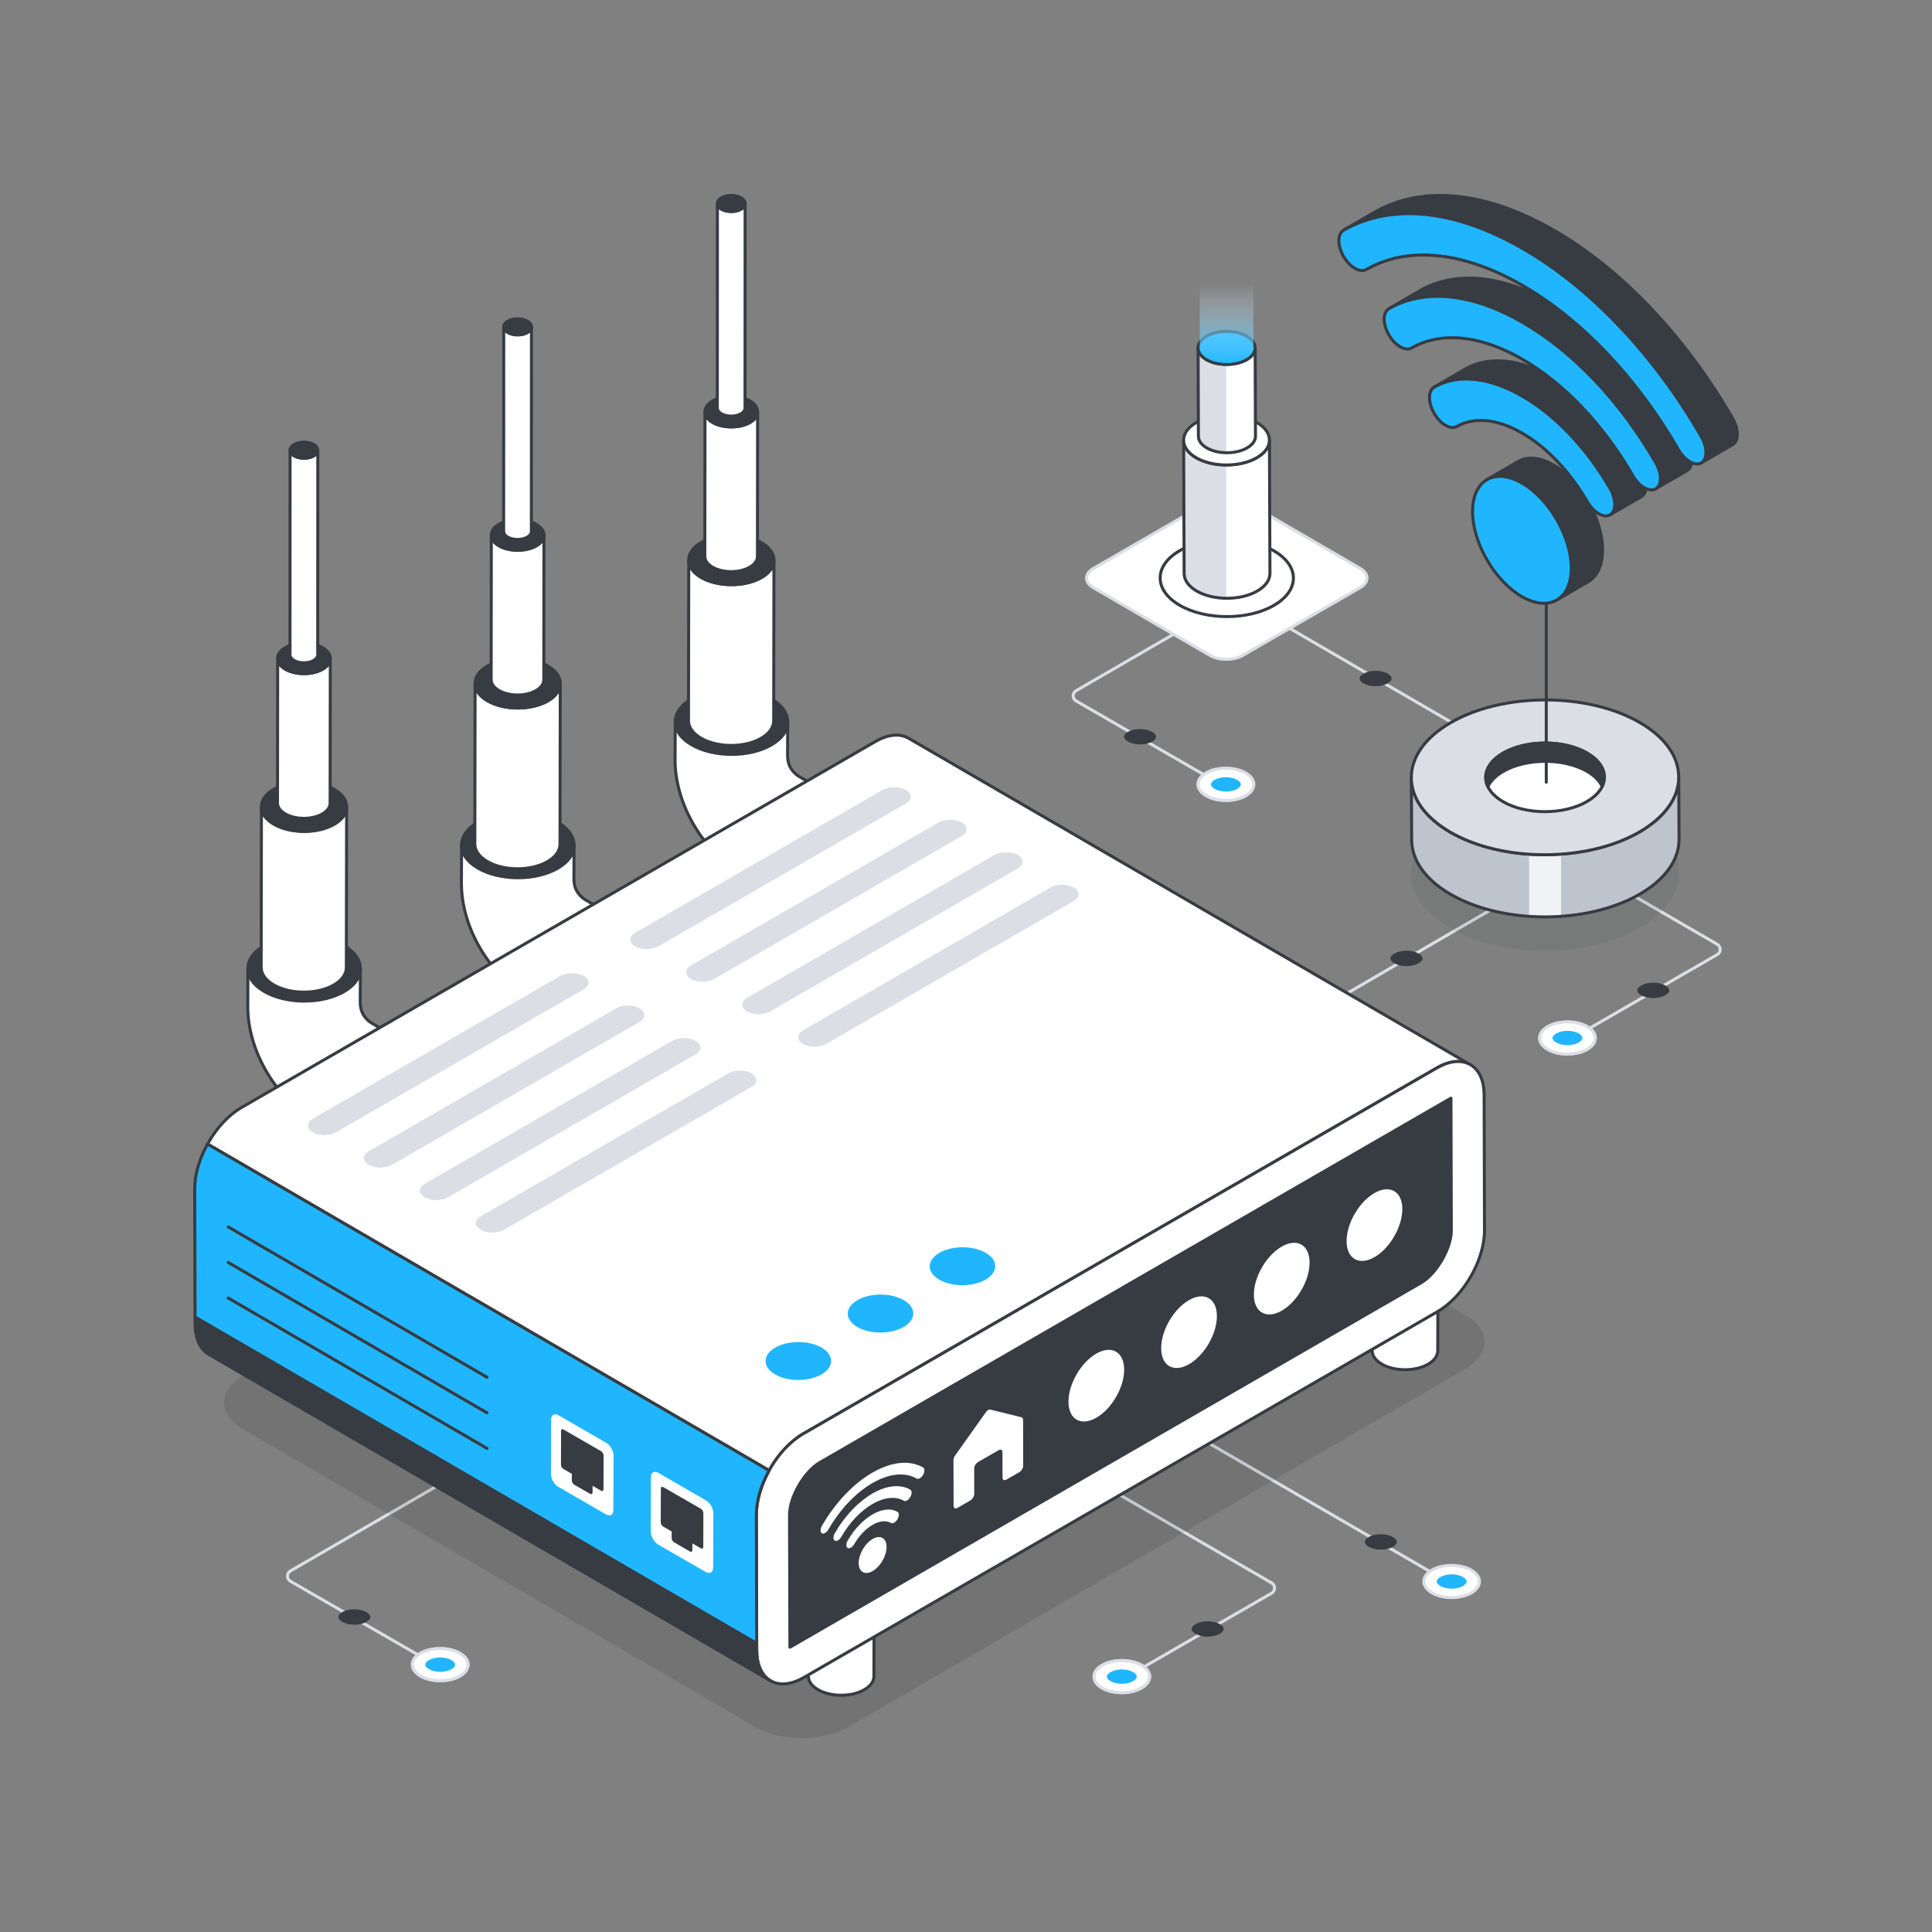 <svg xmlns="http://www.w3.org/2000/svg" xml:space="preserve" id="wifi-router" x="0" y="0" viewBox="0 0 2500 2500"><rect x="0" y="0" width="2500" height="2500" fill="#808080" stroke="none"/>  <g>    <g>      <g>        <g>          <g>            <path fill="#fff" d="M1036.49,1174.24l-79.11-45.67c-48.73-28.14-83.98-89.29-83.83-145.4l0.23-49.09h145.53l-0.2,43.8      c-0.03,5.61,1.28,11.19,4.13,16.02c0.09,0.15,0.18,0.31,0.28,0.46c2.75,4.54,6.71,8.24,11.31,10.89l74.44,42.97      L1036.49,1174.24z"></path>            <path fill="#373b42" d="M1036.49,1176.19c-0.33,0-0.67-0.08-0.97-0.26l-79.12-45.67c-49.29-28.47-84.96-90.33-84.8-147.09      l0.23-49.1c0.01-1.07,0.88-1.94,1.95-1.94h145.52c0.52,0,1.01,0.21,1.38,0.57c0.37,0.37,0.57,0.86,0.57,1.38l-0.2,43.8      c-0.03,5.51,1.3,10.71,3.85,15.02l-1.39,1.45l1.67-1.01c2.49,4.11,6.16,7.64,10.61,10.22l74.43,42.97      c0.45,0.26,0.78,0.68,0.91,1.18c0.14,0.5,0.07,1.03-0.19,1.48l-72.76,126.03C1037.81,1175.84,1037.16,1176.19,1036.49,1176.19z       M875.71,936.02l-0.22,47.15c-0.15,55.45,34.69,115.89,82.86,143.71l77.43,44.69l70.81-122.65l-72.74-41.99      c-5.03-2.9-9.18-6.9-12-11.57c0,0-0.29-0.47-0.29-0.48c-2.92-4.92-4.43-10.81-4.4-17.02l0.19-41.84H875.71z"></path>          </g>        </g>      </g>      <g>        <g>          <g>            <g>              <g>                <g>                  <path fill="#373b42" d="M997.87,904.26c28.48,16.44,28.63,43.15,0.29,59.62c-28.34,16.47-74.45,16.47-102.93,0.03         c-28.52-16.47-28.67-43.18-0.33-59.64C923.24,887.79,969.35,887.79,997.87,904.26z"></path>                  <path fill="#373b42" d="M946.73,978.14c-18.98,0-37.97-4.18-52.46-12.55c-14.47-8.35-22.45-19.58-22.47-31.61         c-0.02-11.95,7.84-23.11,22.13-31.41c28.84-16.75,75.91-16.75,104.92,0l0,0c14.45,8.34,22.41,19.55,22.43,31.57         c0.02,11.96-7.84,23.11-22.13,31.42C984.72,973.95,965.73,978.14,946.73,978.14z M946.32,893.85         c-18.29,0-36.56,4.03-50.43,12.1c-13.04,7.57-20.2,17.53-20.19,28.03c0.02,10.58,7.3,20.61,20.52,28.24         c27.92,16.12,73.21,16.11,100.97-0.03c13.04-7.57,20.21-17.53,20.19-28.04c-0.02-10.57-7.29-20.59-20.48-28.21l0,0         C982.92,897.88,964.61,893.85,946.32,893.85z"></path>                </g>              </g>              <g>                <g>                  <path fill="#fff" d="M1001.48,724.81l-0.35,208c-0.02,8.12-5.36,16.23-16.02,22.43c-21.46,12.47-56.38,12.47-77.95,0.02         c-10.87-6.28-16.3-14.51-16.27-22.74l0.35-208c-0.02,8.23,5.41,16.47,16.27,22.74c21.57,12.45,56.49,12.45,77.95-0.02         C996.12,741.04,1001.46,732.93,1001.48,724.81z"></path>                  <path fill="#373b42" d="M946.16,966.5c-14.46,0-28.93-3.19-39.97-9.56c-11.16-6.43-17.28-15.11-17.25-24.43l0.35-207.95         c0-0.02,0-0.03,0-0.05c0-1.08,0.88-1.95,1.95-1.95c0,0,0,0,0.01,0c1.07,0,1.94,0.88,1.94,1.95l0,0c0,0,0,0.01,0,0.01v0.02         c-0.01,7.85,5.42,15.31,15.3,21.02c21.02,12.13,55.11,12.12,75.99-0.02c9.69-5.62,15.04-12.99,15.06-20.75         c0-1.08,0.88-1.95,1.95-1.95c0,0,0,0,0.01,0c1.07,0,1.94,0.88,1.94,1.95l0,0c0,0,0,0,0,0l-0.35,207.99         c-0.02,9.2-6.06,17.76-16.99,24.12C975.1,963.31,960.64,966.5,946.16,966.5z M893.17,736.99l-0.33,195.53         c-0.02,7.87,5.41,15.34,15.31,21.05c21.02,12.13,55.11,12.13,75.99-0.02c9.69-5.63,15.03-12.99,15.05-20.75l0.33-195.58         c-2.88,4.36-7.29,8.34-13.07,11.7c-21.97,12.76-57.81,12.77-79.9,0.02C900.6,745.52,896.08,741.45,893.17,736.99z"></path>                </g>              </g>              <g>                <g>                  <path fill="#373b42" d="M985.24,702.09c21.57,12.45,21.68,32.68,0.22,45.15s-56.38,12.47-77.95,0.02         c-21.6-12.47-21.71-32.7-0.25-45.17C928.72,689.62,963.64,689.62,985.24,702.09z"></path>                  <path fill="#373b42" d="M946.51,758.5c-14.46,0-28.93-3.19-39.97-9.56c-11.11-6.41-17.23-15.05-17.25-24.34         c-0.02-9.23,6.02-17.82,16.99-24.2c21.98-12.77,57.84-12.77,79.93,0c11.09,6.4,17.21,15.04,17.22,24.32         c0.02,9.23-6.02,17.82-17,24.2C975.45,755.31,960.98,758.5,946.51,758.5z M946.19,694.67c-13.77,0-27.51,3.03-37.95,9.1         c-9.72,5.65-15.07,13.04-15.05,20.82c0.01,7.84,5.44,15.28,15.3,20.97c21.02,12.13,55.11,12.12,75.99-0.02         c9.72-5.65,15.07-13.04,15.06-20.82c-0.01-7.83-5.44-15.28-15.28-20.96l0,0C973.74,697.71,959.96,694.67,946.19,694.67z"></path>                </g>              </g>            </g>          </g>          <g>            <g>              <g>                <g>                  <path fill="#fff" d="M980.35,532.83l-0.21,187.23c-0.01,5.02-3.31,10.03-9.9,13.86c-13.26,7.7-34.83,7.7-48.15,0.01         c-6.71-3.88-10.07-8.97-10.05-14.05l0.21-187.23c-0.01,5.08,3.34,10.17,10.05,14.05c13.32,7.69,34.9,7.69,48.15-0.01         C977.04,542.86,980.33,537.85,980.35,532.83z"></path>                  <path fill="#373b42" d="M946.17,741.61c-9.07,0-18.15-2-25.07-6c-7.13-4.11-11.04-9.7-11.03-15.74l0.21-187.17         c0-0.02,0-0.03,0-0.05c0-1.07,0.88-1.94,1.95-1.94c0,0,0,0,0.01,0c1.07,0,1.94,0.88,1.94,1.95v0c0,0,0,0,0,0.01v0.02         c0,4.57,3.22,8.94,9.08,12.32c12.76,7.37,33.5,7.37,46.2-0.02c5.76-3.34,8.92-7.66,8.93-12.18c0-1.07,0.88-1.95,1.95-1.95         l0,0c1.08,0,1.95,0.88,1.95,1.95l0,0l0,0l-0.21,187.23c-0.02,5.96-3.88,11.48-10.87,15.54         C964.32,739.61,955.25,741.61,946.17,741.61z M914.18,542.6l-0.21,177.28c-0.02,4.58,3.21,8.97,9.08,12.36         c12.76,7.37,33.5,7.37,46.2-0.01c5.75-3.34,8.92-7.66,8.93-12.18l0.21-177.32c-1.77,2.08-4.1,3.98-6.97,5.64         c-13.76,8-36.24,8.02-50.1,0.02C918.37,546.69,915.98,544.74,914.18,542.6z"></path>                </g>              </g>              <g>                <g>                  <path fill="#373b42" d="M970.31,518.79c13.32,7.69,13.4,20.19,0.14,27.89c-13.26,7.7-34.83,7.7-48.15,0.01         c-13.34-7.7-13.41-20.2-0.16-27.9C935.4,511.09,956.97,511.09,970.31,518.79z"></path>                  <path fill="#373b42" d="M946.38,554.38c-9.06,0-18.14-2-25.06-5.99c-7.1-4.1-11.02-9.67-11.03-15.69         c-0.01-5.98,3.85-11.51,10.87-15.59c13.78-8.01,36.27-8.01,50.13,0l0,0c7.1,4.09,11,9.66,11.01,15.67         c0.01,5.98-3.85,11.52-10.87,15.59C964.53,552.38,955.46,554.38,946.38,554.38z M946.19,514.94         c-8.37,0-16.72,1.85-23.07,5.54c-5.76,3.35-8.94,7.68-8.93,12.21c0.01,4.57,3.23,8.94,9.08,12.32         c12.76,7.37,33.5,7.37,46.2-0.02c5.76-3.35,8.94-7.69,8.93-12.22c-0.01-4.56-3.22-8.93-9.06-12.3         C962.95,516.79,954.56,514.94,946.19,514.94z"></path>                </g>              </g>            </g>          </g>          <g>            <g>              <g>                <g>                  <path fill="#fff" d="M964.18,263.35l-0.11,264.78c-0.01,2.64-1.74,5.28-5.21,7.3c-6.98,4.06-18.34,4.06-25.36,0.01         c-3.54-2.04-5.3-4.72-5.3-7.4l0.11-264.78c-0.01,2.68,1.76,5.36,5.3,7.4c7.02,4.05,18.38,4.05,25.36-0.01         C962.43,268.64,964.17,266,964.18,263.35z"></path>                  <path fill="#373b42" d="M946.18,540.44c-4.91,0-9.82-1.11-13.66-3.32c-4.06-2.34-6.28-5.57-6.27-9.09l0.11-264.73         c0-0.01,0-0.03,0-0.04c0-1.08,0.88-1.95,1.95-1.95l0,0c1.08,0,1.95,0.88,1.95,1.95v0c0,0,0,0,0,0v0.02         c0,2.06,1.54,4.08,4.33,5.68c6.35,3.68,17.08,3.67,23.4,0c2.73-1.58,4.24-3.58,4.25-5.62c0-1.08,0.88-1.95,1.95-1.95l0,0         c1.08,0,1.95,0.88,1.95,1.95v0c0,0,0,0,0,0l-0.11,264.77c-0.01,3.48-2.21,6.67-6.18,8.99         C956.01,539.33,951.09,540.44,946.18,540.44z M930.26,270.7l-0.11,257.33c-0.01,2.07,1.53,4.1,4.33,5.71         c6.35,3.67,17.08,3.67,23.4-0.01c2.73-1.59,4.24-3.58,4.25-5.62l0.11-257.37c-0.69,0.56-1.45,1.09-2.29,1.58         c-7.63,4.44-19.63,4.44-27.31,0.01C931.75,271.84,930.96,271.29,930.26,270.7z"></path>                </g>              </g>              <g>                <g>                  <path fill="#373b42" d="M958.89,255.96c7.02,4.05,7.05,10.63,0.07,14.69c-6.98,4.06-18.34,4.06-25.36,0.01         c-7.03-4.06-7.06-10.64-0.08-14.7C940.5,251.9,951.86,251.9,958.89,255.96z"></path>                  <path fill="#373b42" d="M946.29,275.67c-4.91,0-9.82-1.11-13.66-3.32c-4.04-2.33-6.27-5.55-6.27-9.06         c0-3.49,2.19-6.69,6.18-9.01c7.64-4.44,19.63-4.44,27.33,0l0,0c4.03,2.33,6.25,5.54,6.26,9.05c0,3.49-2.19,6.69-6.18,9.01         C956.12,274.56,951.2,275.67,946.29,275.67z M946.19,254.89c-4.27,0-8.53,0.92-11.69,2.76c-2.74,1.59-4.25,3.59-4.25,5.63         c0.01,2.06,1.54,4.08,4.33,5.69c6.35,3.67,17.08,3.67,23.4-0.01c2.74-1.59,4.25-3.59,4.25-5.63         c-0.01-2.06-1.53-4.07-4.31-5.68C954.74,255.81,950.46,254.89,946.19,254.89z"></path>                </g>              </g>            </g>          </g>        </g>      </g>    </g>    <g>      <g>        <g>          <g>            <path fill="#fff" d="M760.01,1333.86l-79.11-45.67c-48.73-28.14-83.98-89.29-83.83-145.4l0.23-49.09h145.53l-0.2,43.8      c-0.03,5.61,1.28,11.19,4.13,16.02c0.09,0.15,0.18,0.31,0.28,0.46c2.75,4.54,6.71,8.24,11.31,10.89l74.44,42.97L760.01,1333.86      z"></path>            <path fill="#373b42" d="M760.02,1335.81c-0.34,0-0.67-0.08-0.97-0.26l-79.12-45.67c-49.29-28.46-84.96-90.33-84.8-147.09      l0.23-49.1c0.01-1.07,0.88-1.94,1.95-1.94h145.52c0.52,0,1.01,0.21,1.38,0.57c0.37,0.37,0.57,0.86,0.57,1.38l-0.2,43.8      c-0.03,5.51,1.3,10.71,3.85,15.02l0.27,0.45c2.48,4.1,6.16,7.63,10.61,10.21l74.43,42.97c0.45,0.26,0.78,0.68,0.91,1.18      c0.14,0.5,0.07,1.03-0.19,1.48l-72.76,126.03C761.34,1335.46,760.69,1335.81,760.02,1335.81z M599.24,1095.64l-0.22,47.15      c-0.15,55.45,34.69,115.9,82.86,143.71l77.43,44.7l70.81-122.65l-72.74-41.99c-5.03-2.9-9.18-6.9-12.01-11.57l-0.29-0.48      c-2.91-4.91-4.42-10.8-4.39-17.02l0.19-41.84H599.24z"></path>          </g>        </g>      </g>      <g>        <g>          <g>            <g>              <g>                <g>                  <path fill="#373b42" d="M721.4,1063.88c28.48,16.44,28.63,43.15,0.29,59.62s-74.45,16.47-102.93,0.03         c-28.52-16.47-28.67-43.18-0.33-59.64C646.76,1047.41,692.87,1047.41,721.4,1063.88z"></path>                  <path fill="#373b42" d="M670.25,1137.76c-18.98,0-37.97-4.18-52.46-12.55c-14.47-8.35-22.45-19.58-22.47-31.61         c-0.02-11.95,7.84-23.11,22.13-31.41c28.82-16.76,75.89-16.76,104.92,0l0,0c14.45,8.34,22.41,19.55,22.43,31.57         c0.02,11.96-7.84,23.11-22.12,31.41C708.24,1133.57,689.25,1137.76,670.25,1137.76z M669.84,1053.47         c-18.29,0-36.56,4.03-50.43,12.1c-13.04,7.57-20.2,17.53-20.19,28.03c0.02,10.58,7.3,20.61,20.52,28.24         c27.92,16.12,73.21,16.11,100.97-0.03c13.04-7.57,20.2-17.53,20.19-28.04c-0.02-10.57-7.29-20.59-20.48-28.2l0,0         C706.45,1057.5,688.13,1053.47,669.84,1053.47z"></path>                </g>              </g>              <g>                <g>                  <path fill="#fff" d="M725.01,884.42l-0.35,208c-0.02,8.12-5.36,16.23-16.02,22.43c-21.46,12.47-56.38,12.47-77.95,0.02         c-10.87-6.28-16.3-14.51-16.27-22.74l0.35-208c-0.02,8.23,5.41,16.47,16.27,22.74c21.57,12.45,56.49,12.45,77.95-0.02         C719.65,900.66,724.99,892.54,725.01,884.42z"></path>                  <path fill="#373b42" d="M669.69,1126.12c-14.46,0-28.94-3.19-39.98-9.56c-11.15-6.44-17.27-15.12-17.25-24.43l0.35-207.95         c0-0.02,0-0.03,0-0.05c0-1.08,0.88-1.95,1.95-1.95c0,0,0,0,0.01,0c1.07,0,1.94,0.88,1.94,1.95l0,0c0,0,0,0.01,0,0.01v0.02         c-0.01,7.85,5.42,15.32,15.3,21.02c21.02,12.13,55.11,12.12,75.99-0.02c9.69-5.63,15.04-13,15.06-20.75         c0-1.08,0.88-1.95,1.95-1.95c0,0,0,0,0.01,0c1.07,0,1.94,0.88,1.94,1.95l0,0c0,0,0,0,0,0l-0.35,207.99         c-0.02,9.19-6.06,17.76-16.99,24.12C698.63,1122.92,684.17,1126.12,669.69,1126.12z M616.69,896.61l-0.33,195.53         c-0.02,7.86,5.41,15.34,15.3,21.05c21.02,12.13,55.11,12.12,75.99-0.02c9.69-5.63,15.03-13,15.05-20.75l0.33-195.58         c-2.88,4.36-7.29,8.35-13.07,11.71c-21.98,12.76-57.81,12.77-79.9,0.02C624.12,905.13,619.61,901.07,616.69,896.61z"></path>                </g>              </g>              <g>                <g>                  <path fill="#373b42" d="M708.76,861.71c21.57,12.45,21.68,32.68,0.22,45.15c-21.46,12.47-56.38,12.47-77.95,0.02         c-21.6-12.47-21.71-32.7-0.25-45.17S687.16,849.24,708.76,861.71z"></path>                  <path fill="#373b42" d="M670.03,918.12c-14.46,0-28.93-3.19-39.97-9.56c-11.11-6.42-17.24-15.06-17.25-24.35         c-0.01-9.23,6.03-17.82,17-24.19c21.97-12.76,57.81-12.77,79.93,0l0,0c11.09,6.4,17.21,15.04,17.22,24.32         c0.02,9.23-6.02,17.83-17,24.2C698.97,914.93,684.51,918.12,670.03,918.12z M669.72,854.29c-13.77,0-27.51,3.03-37.95,9.11         c-9.72,5.64-15.07,13.04-15.06,20.81c0.02,7.84,5.44,15.29,15.31,20.98c21.02,12.13,55.11,12.12,75.99-0.02         c9.72-5.65,15.08-13.04,15.06-20.83c-0.01-7.83-5.44-15.27-15.27-20.95l0,0C697.27,857.32,683.49,854.29,669.72,854.29z"></path>                </g>              </g>            </g>          </g>          <g>            <g>              <g>                <g>                  <path fill="#fff" d="M703.87,692.44l-0.21,187.23c-0.01,5.02-3.31,10.03-9.9,13.86c-13.26,7.7-34.83,7.7-48.15,0.01         c-6.71-3.88-10.07-8.97-10.05-14.05l0.21-187.23c-0.01,5.08,3.34,10.17,10.05,14.05c13.32,7.69,34.9,7.69,48.15-0.01         C700.56,702.47,703.86,697.46,703.87,692.44z"></path>                  <path fill="#373b42" d="M669.7,901.22c-9.07,0-18.15-2-25.07-6c-7.13-4.11-11.04-9.7-11.03-15.74l0.21-187.17         c0-0.02,0-0.03,0-0.05c0-1.07,0.88-1.94,1.95-1.94c0,0,0,0,0.01,0c1.07,0,1.94,0.88,1.94,1.95v0c0,0,0,0,0,0.01v0.02         c0,4.57,3.22,8.94,9.08,12.32c12.77,7.37,33.5,7.37,46.2-0.01c5.75-3.34,8.92-7.66,8.93-12.18c0-1.07,0.88-1.94,1.95-1.94         c0,0,0,0,0.01,0c1.07,0,1.94,0.88,1.94,1.95l-0.21,187.23c-0.02,5.96-3.88,11.48-10.87,15.54         C687.84,899.22,678.78,901.22,669.7,901.22z M637.71,702.22l-0.21,177.27c-0.02,4.58,3.21,8.97,9.08,12.36         c12.77,7.37,33.5,7.37,46.2-0.01c5.75-3.34,8.92-7.66,8.93-12.18l0.21-177.32c-1.77,2.08-4.1,3.99-6.96,5.65         c-13.77,8-36.26,8.01-50.11,0.01C641.9,706.3,639.51,704.35,637.71,702.22z"></path>                </g>              </g>              <g>                <g>                  <path fill="#373b42" d="M693.84,678.41c13.32,7.69,13.4,20.19,0.14,27.89c-13.26,7.7-34.83,7.7-48.15,0.01         c-13.34-7.7-13.41-20.2-0.16-27.9C658.92,670.71,680.49,670.71,693.84,678.41z"></path>                  <path fill="#373b42" d="M669.91,713.99c-9.07,0-18.15-2-25.07-5.99c-7.1-4.1-11.02-9.67-11.03-15.69         c-0.01-5.98,3.85-11.51,10.87-15.59c13.78-8,36.27-8.01,50.13,0c7.09,4.09,11,9.66,11.01,15.66         c0.01,5.98-3.85,11.52-10.87,15.6C688.07,711.99,678.99,713.99,669.91,713.99z M669.72,674.56         c-8.37,0-16.73,1.84-23.07,5.54c-5.76,3.35-8.94,7.68-8.93,12.21c0.01,4.56,3.23,8.94,9.08,12.32         c12.79,7.37,33.5,7.37,46.2-0.01c5.77-3.35,8.94-7.69,8.93-12.22c-0.01-4.56-3.22-8.93-9.06-12.3l0,0         C686.47,676.41,678.09,674.56,669.72,674.56z"></path>                </g>              </g>            </g>          </g>          <g>            <g>              <g>                <g>                  <path fill="#fff" d="M687.7,422.97l-0.11,264.78c-0.01,2.64-1.74,5.28-5.21,7.3c-6.98,4.06-18.34,4.06-25.36,0.01         c-3.54-2.04-5.3-4.72-5.3-7.4l0.11-264.78c-0.01,2.68,1.76,5.36,5.3,7.4c7.02,4.05,18.38,4.05,25.36-0.01         C685.96,428.25,687.7,425.61,687.7,422.97z"></path>                  <path fill="#373b42" d="M669.71,700.06c-4.91,0-9.82-1.11-13.66-3.32c-4.06-2.34-6.28-5.57-6.27-9.09l0.11-264.74         c0-0.01,0-0.03,0-0.04c0-1.08,0.88-1.95,1.95-1.95l0,0c1.08,0,1.95,0.88,1.95,1.95v0c0,0,0,0,0,0v0.02         c0,2.06,1.54,4.08,4.32,5.69c6.37,3.67,17.09,3.68,23.41,0c2.73-1.59,4.24-3.58,4.25-5.62c0-1.08,0.88-1.95,1.95-1.95l0,0         c1.08,0,1.95,0.88,1.95,1.95v0c0,0,0,0,0,0l-0.11,264.77c-0.01,3.49-2.21,6.68-6.19,8.99         C679.54,698.95,674.62,700.06,669.71,700.06z M653.78,430.32l-0.11,257.33c-0.01,2.07,1.53,4.1,4.33,5.71         c6.35,3.68,17.08,3.67,23.4,0c2.73-1.58,4.24-3.58,4.25-5.62l0.11-257.37c-0.69,0.56-1.45,1.09-2.28,1.58         c-7.65,4.44-19.65,4.43-27.32,0C655.28,431.45,654.48,430.9,653.78,430.32z"></path>                </g>              </g>              <g>                <g>                  <path fill="#373b42" d="M682.42,415.58c7.02,4.05,7.05,10.63,0.07,14.69c-6.98,4.06-18.34,4.06-25.36,0.01         c-7.03-4.06-7.06-10.64-0.08-14.7C664.03,411.52,675.39,411.52,682.42,415.58z"></path>                  <path fill="#373b42" d="M669.82,435.28c-4.92,0-9.83-1.11-13.67-3.32c-4.04-2.33-6.26-5.55-6.27-9.06         c0-3.49,2.19-6.69,6.18-9.01c7.64-4.44,19.64-4.44,27.32,0l0,0c4.04,2.33,6.26,5.54,6.27,9.05c0,3.49-2.19,6.69-6.18,9.02         C679.65,434.17,674.73,435.28,669.82,435.28z M669.72,414.51c-4.27,0-8.53,0.92-11.69,2.76c-2.74,1.59-4.25,3.59-4.25,5.63         c0.01,2.06,1.54,4.08,4.32,5.69c6.37,3.67,17.09,3.68,23.41,0c2.74-1.59,4.25-3.59,4.25-5.63         c-0.01-2.06-1.54-4.07-4.32-5.68l0,0C678.26,415.43,673.99,414.51,669.72,414.51z"></path>                </g>              </g>            </g>          </g>        </g>      </g>    </g>    <g>      <g>        <g>          <g>            <path fill="#fff" d="M483.54,1493.47l-79.11-45.67c-48.73-28.14-83.98-89.29-83.83-145.4l0.23-49.09h145.53l-0.2,43.8      c-0.03,5.61,1.28,11.19,4.13,16.02c0.09,0.15,0.18,0.31,0.28,0.46c2.75,4.54,6.71,8.24,11.31,10.89l74.44,42.97L483.54,1493.47      z"></path>            <path fill="#373b42" d="M483.54,1495.42c-0.34,0-0.67-0.08-0.97-0.26l-79.11-45.67c-49.29-28.46-84.96-90.32-84.81-147.09      l0.24-49.1c0.01-1.07,0.88-1.94,1.95-1.94h145.52c0.52,0,1.01,0.21,1.38,0.57c0.37,0.37,0.57,0.86,0.57,1.38l-0.21,43.8      c-0.02,5.52,1.31,10.71,3.86,15.02l0.28,0.47c2.48,4.09,6.15,7.62,10.61,10.19l74.43,42.97c0.45,0.26,0.78,0.68,0.91,1.18      c0.14,0.5,0.07,1.03-0.19,1.48l-72.77,126.03C484.86,1495.07,484.21,1495.42,483.54,1495.42z M322.77,1255.26l-0.23,47.15      c-0.14,55.46,34.71,115.9,82.86,143.71l77.42,44.7l70.82-122.65l-72.74-41.99c-5.02-2.89-9.17-6.9-12.01-11.57l-0.28-0.47      c-2.91-4.93-4.43-10.81-4.41-17.03l0.2-41.84H322.77z"></path>          </g>        </g>      </g>      <g>        <g>          <g>            <g>              <g>                <g>                  <path fill="#373b42" d="M444.92,1223.49c28.48,16.44,28.63,43.15,0.29,59.62s-74.45,16.47-102.93,0.03         c-28.52-16.47-28.67-43.18-0.33-59.64S416.4,1207.03,444.92,1223.49z"></path>                  <path fill="#373b42" d="M393.78,1297.37c-18.98,0-37.98-4.18-52.47-12.55c-14.47-8.35-22.45-19.58-22.46-31.61         c-0.02-11.95,7.84-23.11,22.12-31.41c28.84-16.75,75.9-16.76,104.93,0l0,0c14.45,8.34,22.41,19.55,22.43,31.58         c0.02,11.95-7.84,23.11-22.12,31.41C431.77,1293.18,412.79,1297.37,393.78,1297.37z M393.36,1213.09         c-18.29,0-36.56,4.03-50.43,12.1c-13.03,7.57-20.2,17.53-20.19,28.03c0.02,10.58,7.3,20.61,20.51,28.24         c27.92,16.12,73.24,16.1,100.98-0.02c13.04-7.57,20.2-17.53,20.19-28.03c-0.02-10.58-7.29-20.59-20.48-28.21         C429.97,1217.12,411.66,1213.09,393.36,1213.09z"></path>                </g>              </g>              <g>                <g>                  <path fill="#fff" d="M448.54,1044.04l-0.35,208c-0.02,8.12-5.36,16.23-16.02,22.43c-21.46,12.47-56.38,12.47-77.95,0.02         c-10.87-6.28-16.3-14.51-16.27-22.74l0.35-208c-0.02,8.23,5.41,16.47,16.27,22.74c21.57,12.45,56.49,12.45,77.95-0.02         C443.18,1060.27,448.51,1052.16,448.54,1044.04z"></path>                  <path fill="#373b42" d="M393.21,1285.73c-14.46,0-28.94-3.19-39.97-9.56c-11.15-6.43-17.27-15.12-17.25-24.43l0.35-207.91         c0-0.03,0-0.06,0-0.09c0.01-1.07,0.88-1.94,1.95-1.94c0,0,0,0,0.01,0c1.07,0,1.94,0.88,1.94,1.95v0v0v0.06         c0,7.84,5.43,15.29,15.3,20.98c21.02,12.13,55.11,12.13,75.99-0.02c9.69-5.63,15.04-13,15.06-20.75         c0-1.08,0.88-1.95,1.95-1.95c0,0,0,0,0.01,0c1.07,0,1.94,0.88,1.94,1.95l0,0c0,0,0,0,0,0l-0.35,207.99         c-0.02,9.19-6.06,17.76-16.99,24.12C422.15,1282.54,407.69,1285.73,393.21,1285.73z M340.22,1056.23l-0.33,195.52         c-0.02,7.87,5.41,15.34,15.3,21.05c21.02,12.13,55.11,12.12,75.99-0.02c9.69-5.63,15.03-13,15.05-20.75l0.33-195.58         c-2.88,4.36-7.29,8.35-13.07,11.71c-21.98,12.77-57.81,12.78-79.9,0.02C347.65,1064.75,343.14,1060.69,340.22,1056.23z"></path>                </g>              </g>              <g>                <g>                  <path fill="#373b42" d="M432.29,1021.32c21.57,12.45,21.68,32.68,0.22,45.15s-56.38,12.47-77.95,0.02         c-21.6-12.47-21.71-32.7-0.25-45.17C375.77,1008.85,410.69,1008.85,432.29,1021.32z"></path>                  <path fill="#373b42" d="M393.56,1077.74c-14.46,0-28.93-3.19-39.97-9.56c-11.11-6.41-17.24-15.06-17.25-24.35         c-0.01-9.23,6.02-17.82,16.99-24.19c21.98-12.76,57.83-12.76,79.94,0l0,0c11.09,6.4,17.21,15.04,17.22,24.32         c0.02,9.23-6.02,17.82-16.99,24.2C422.5,1074.54,408.04,1077.74,393.56,1077.74z M393.25,1013.91         c-13.77,0-27.52,3.03-37.96,9.1c-9.72,5.65-15.06,13.04-15.05,20.81c0.02,7.84,5.45,15.29,15.31,20.98         c21.02,12.13,55.11,12.13,75.99-0.02c9.72-5.65,15.07-13.04,15.05-20.82c-0.01-7.83-5.43-15.28-15.27-20.96l0,0         C420.8,1016.94,407.02,1013.91,393.25,1013.91z"></path>                </g>              </g>            </g>          </g>          <g>            <g>              <g>                <g>                  <path fill="#fff" d="M427.4,852.06l-0.21,187.23c-0.01,5.02-3.31,10.03-9.9,13.86c-13.26,7.7-34.83,7.7-48.15,0.01         c-6.71-3.88-10.07-8.97-10.05-14.05l0.21-187.23c-0.01,5.08,3.34,10.17,10.05,14.05c13.32,7.69,34.9,7.69,48.15-0.01         C424.09,862.09,427.39,857.08,427.4,852.06z"></path>                  <path fill="#373b42" d="M393.23,1060.84c-9.07,0-18.15-1.99-25.07-5.99c-7.13-4.11-11.04-9.7-11.03-15.74l0.21-187.18         c0-0.02,0-0.03,0-0.05c0-1.07,0.88-1.94,1.95-1.94c0,0,0,0,0.01,0c1.07,0,1.94,0.88,1.94,1.95v0c0,0,0,0,0,0.01v0.02         c0,4.57,3.22,8.94,9.08,12.32c12.76,7.37,33.5,7.37,46.2-0.01c5.75-3.34,8.92-7.66,8.93-12.18c0-1.07,0.88-1.94,1.95-1.94         c0,0,0,0,0.01,0c1.07,0,1.94,0.88,1.94,1.95l-0.21,187.23c-0.02,5.96-3.88,11.48-10.87,15.54         C411.38,1058.84,402.3,1060.84,393.23,1060.84z M361.24,861.84l-0.21,177.28c-0.02,4.58,3.21,8.97,9.08,12.36         c12.76,7.37,33.5,7.37,46.2-0.01c5.75-3.34,8.92-7.66,8.93-12.18l0.21-177.32c-1.77,2.08-4.1,3.98-6.96,5.65         c-13.78,8.01-36.25,8.01-50.11,0.01C365.42,865.92,363.03,863.96,361.24,861.84z"></path>                </g>              </g>              <g>                <g>                  <path fill="#373b42" d="M417.36,838.03c13.32,7.69,13.4,20.19,0.14,27.89c-13.26,7.7-34.83,7.7-48.15,0.01         c-13.34-7.7-13.41-20.2-0.16-27.9C382.45,830.32,404.02,830.32,417.36,838.03z"></path>                  <path fill="#373b42" d="M393.44,873.61c-9.07,0-18.15-2-25.07-6c-7.1-4.1-11.02-9.67-11.03-15.69         c-0.02-5.97,3.85-11.51,10.86-15.59c13.8-8,36.28-8,50.13,0l0,0c7.1,4.09,11,9.66,11.01,15.67         c0.01,5.98-3.85,11.52-10.87,15.59C411.58,871.61,402.52,873.61,393.44,873.61z M393.25,834.18         c-8.38,0-16.73,1.84-23.08,5.53c-5.76,3.35-8.93,7.69-8.92,12.21c0,4.57,3.23,8.94,9.08,12.32         c12.76,7.37,33.5,7.37,46.2-0.01c5.76-3.35,8.94-7.69,8.93-12.22c-0.01-4.56-3.22-8.93-9.06-12.3l0,0         C410,836.02,401.62,834.18,393.25,834.18z"></path>                </g>              </g>            </g>          </g>          <g>            <g>              <g>                <g>                  <path fill="#fff" d="M411.23,582.59l-0.11,264.78c-0.01,2.64-1.74,5.28-5.21,7.3c-6.98,4.06-18.34,4.06-25.36,0.01         c-3.54-2.04-5.3-4.72-5.3-7.4l0.11-264.78c-0.01,2.68,1.76,5.36,5.3,7.4c7.02,4.05,18.38,4.05,25.36-0.01         C409.49,587.87,411.22,585.23,411.23,582.59z"></path>                  <path fill="#373b42" d="M393.23,859.68c-4.91,0-9.83-1.11-13.67-3.33c-4.05-2.34-6.27-5.57-6.27-9.09l0.11-264.74         c0-0.01,0-0.03,0-0.04c0-1.08,0.88-1.95,1.95-1.95l0,0c1.08,0,1.95,0.88,1.95,1.95v0c0,0,0,0,0,0v0.02         c0,2.06,1.54,4.08,4.32,5.69c6.37,3.67,17.09,3.67,23.41-0.01c2.73-1.58,4.24-3.58,4.25-5.62c0-1.08,0.88-1.95,1.95-1.95         l0,0c1.08,0,1.95,0.88,1.95,1.95v0c0,0,0,0,0,0l-0.11,264.77c-0.01,3.48-2.21,6.67-6.18,8.99         C403.06,858.57,398.15,859.68,393.23,859.68z M377.31,589.94l-0.11,257.33c-0.01,2.07,1.53,4.1,4.32,5.71         c6.37,3.67,17.09,3.67,23.41,0c2.73-1.59,4.24-3.58,4.25-5.62l0.11-257.37c-0.69,0.56-1.45,1.09-2.29,1.58         c-7.61,4.44-19.62,4.45-27.31,0.01C378.8,591.07,378.01,590.52,377.31,589.94z"></path>                </g>              </g>              <g>                <g>                  <path fill="#373b42" d="M405.94,575.19c7.02,4.05,7.05,10.63,0.07,14.69c-6.98,4.06-18.34,4.06-25.36,0.01         c-7.03-4.06-7.06-10.64-0.08-14.7S398.92,571.14,405.94,575.19z"></path>                  <path fill="#373b42" d="M393.34,594.9c-4.9,0-9.82-1.11-13.66-3.32c-4.04-2.33-6.26-5.54-6.27-9.05         c-0.01-3.49,2.19-6.69,6.18-9.02c7.64-4.44,19.65-4.44,27.33,0c4.04,2.33,6.26,5.54,6.27,9.05c0,3.49-2.19,6.69-6.18,9.02         C403.18,593.79,398.26,594.9,393.34,594.9z M393.24,574.12c-4.27,0-8.53,0.92-11.69,2.76c-2.74,1.59-4.25,3.59-4.24,5.63         c0,2.06,1.54,4.08,4.32,5.69c6.37,3.67,17.09,3.67,23.41-0.01c2.74-1.59,4.25-3.59,4.25-5.63         c-0.01-2.06-1.54-4.07-4.32-5.68l0,0C401.78,575.04,397.51,574.12,393.24,574.12z"></path>                </g>              </g>            </g>          </g>        </g>      </g>    </g>    <g>      <g>        <g>          <path fill="#dbdee4" d="M583.24,2167.71c-0.34,0-0.67-0.08-0.97-0.26l-207.37-119.6c-3.02-1.75-4.83-4.87-4.84-8.36     c0-3.49,1.8-6.62,4.82-8.37l295.98-171.56c0.91-0.54,2.12-0.23,2.66,0.71c0.54,0.93,0.23,2.12-0.71,2.67l-295.98,171.56     c-1.8,1.04-2.87,2.91-2.87,5c0,2.08,1.08,3.94,2.89,4.99l207.37,119.59c0.93,0.54,1.25,1.73,0.72,2.67     C584.57,2167.36,583.91,2167.71,583.24,2167.71z"></path>        </g>        <g>          <g>            <g>              <path fill="#fff" d="M544.24,2168.76c-14.11-8.13-14.2-21.31-0.17-29.44c14.02-8.13,36.85-8.12,50.96,0       c14.11,8.13,14.18,21.3,0.16,29.43C581.17,2176.88,558.36,2176.88,544.24,2168.76z"></path>              <path fill="#dbdee4" d="M569.75,2176.76c-9.58,0-19.17-2.11-26.48-6.32l0,0c-7.48-4.31-11.6-10.15-11.61-16.46       c-0.01-6.27,4.06-12.07,11.44-16.35c14.53-8.43,38.27-8.43,52.91,0c7.48,4.31,11.6,10.15,11.61,16.45       c0.01,6.27-4.06,12.08-11.45,16.36C588.9,2174.66,579.33,2176.76,569.75,2176.76z M545.21,2167.06c13.55,7.8,35.54,7.81,49,0       c6.13-3.56,9.5-8.17,9.5-12.98c-0.01-4.85-3.44-9.5-9.66-13.07c-13.56-7.82-35.55-7.81-49.01-0.01       c-6.13,3.55-9.5,8.16-9.5,12.97C535.56,2158.84,538.99,2163.48,545.21,2167.06L545.21,2167.06z"></path>            </g>            <g>              <path fill="#1fb6ff" d="M569.55,2144.75c5.5,0,10.83,1.25,14.61,3.43c3.04,1.75,4.78,3.9,4.78,5.89c0,1.97-1.71,4.1-4.69,5.82       c-3.75,2.17-9.06,3.42-14.55,3.42c-5.5,0-10.82-1.25-14.6-3.43c-3.04-1.75-4.79-3.9-4.79-5.9c0-1.97,1.71-4.1,4.69-5.82       C558.75,2146,564.06,2144.75,569.55,2144.75z"></path>            </g>          </g>        </g>      </g>      <g>        <g>          <g>            <g>              <path fill="#fff" d="M544.24,2168.76c-14.11-8.13-14.2-21.31-0.17-29.44c14.02-8.13,36.85-8.12,50.96,0       c14.11,8.13,14.18,21.3,0.16,29.43C581.17,2176.88,558.36,2176.88,544.24,2168.76z"></path>              <path fill="#dbdee4" d="M569.75,2176.76c-9.58,0-19.17-2.11-26.48-6.32l0,0c-7.48-4.31-11.6-10.15-11.61-16.46       c-0.01-6.27,4.06-12.07,11.44-16.35c14.53-8.43,38.27-8.43,52.91,0c7.48,4.31,11.6,10.15,11.61,16.45       c0.01,6.27-4.06,12.08-11.45,16.36C588.9,2174.66,579.33,2176.76,569.75,2176.76z M545.21,2167.06c13.55,7.8,35.54,7.81,49,0       c6.13-3.56,9.5-8.17,9.5-12.98c-0.01-4.85-3.44-9.5-9.66-13.07c-13.56-7.82-35.55-7.81-49.01-0.01       c-6.13,3.55-9.5,8.16-9.5,12.97C535.56,2158.84,538.99,2163.48,545.21,2167.06L545.21,2167.06z"></path>            </g>            <g>              <path fill="#1fb6ff" d="M569.55,2144.75c5.5,0,10.83,1.25,14.61,3.43c3.04,1.75,4.78,3.9,4.78,5.89c0,1.97-1.71,4.1-4.69,5.82       c-3.75,2.17-9.06,3.42-14.55,3.42c-5.5,0-10.82-1.25-14.6-3.43c-3.04-1.75-4.79-3.9-4.79-5.9c0-1.97,1.71-4.1,4.69-5.82       C558.75,2146,564.06,2144.75,569.55,2144.75z"></path>            </g>          </g>        </g>      </g>    </g>    <g>      <path fill="#373b42" d="M458.5,2082.42c5.91,0,11.63,1.34,15.69,3.68c3.26,1.88,5.14,4.19,5.14,6.33c0,2.12-1.83,4.4-5.04,6.26   c-4.03,2.33-9.72,3.67-15.63,3.67c-5.9,0-11.62-1.34-15.68-3.68c-3.27-1.88-5.14-4.19-5.14-6.34c0-2.12,1.83-4.4,5.03-6.25   C446.9,2083.76,452.6,2082.42,458.5,2082.42z"></path>    </g>    <g>      <g>        <g>          <path fill="#dbdee4" d="M1599.92,1028.64c-0.34,0-0.67-0.08-0.97-0.26l-207.37-119.6c-3.02-1.75-4.83-4.87-4.84-8.36     c0-3.49,1.8-6.62,4.82-8.37l295.99-171.56c0.91-0.54,2.12-0.23,2.66,0.71c0.54,0.93,0.23,2.12-0.71,2.67l-295.99,171.56     c-1.8,1.04-2.87,2.91-2.87,4.99s1.08,3.95,2.89,4.99L1600.89,1025c0.93,0.54,1.25,1.73,0.72,2.67     C1601.24,1028.29,1600.59,1028.64,1599.92,1028.64z"></path>        </g>        <g>          <g>            <g>              <path fill="#fff" d="M1560.92,1029.68c-14.11-8.13-14.2-21.31-0.17-29.44s36.85-8.12,50.96,0       c14.11,8.13,14.18,21.3,0.16,29.43C1597.85,1037.81,1575.04,1037.81,1560.92,1029.68z"></path>              <path fill="#dbdee4" d="M1586.43,1037.69c-9.58,0-19.17-2.11-26.48-6.32c-7.48-4.31-11.6-10.15-11.62-16.46       c-0.01-6.27,4.06-12.08,11.44-16.36c14.53-8.43,38.28-8.42,52.91,0c7.47,4.31,11.6,10.15,11.6,16.46       c0.01,6.26-4.06,12.07-11.44,16.35C1605.58,1035.58,1596.01,1037.69,1586.43,1037.69z M1586.19,996.08       c-8.87,0-17.73,1.95-24.47,5.85c-6.13,3.55-9.5,8.16-9.5,12.98c0.01,4.86,3.44,9.5,9.67,13.09l0,0c13.54,7.81,35.52,7.81,49,0       c6.13-3.55,9.5-8.16,9.5-12.98c-0.01-4.85-3.43-9.5-9.66-13.08C1603.96,998.04,1595.07,996.08,1586.19,996.08z"></path>            </g>            <g>              <path fill="#1fb6ff" d="M1586.23,1005.68c5.5,0,10.83,1.25,14.61,3.43c3.04,1.75,4.78,3.9,4.78,5.89c0,1.97-1.71,4.1-4.69,5.83       c-3.75,2.17-9.06,3.42-14.55,3.42c-5.5,0-10.82-1.25-14.6-3.43c-3.04-1.75-4.79-3.9-4.79-5.9c0-1.97,1.71-4.1,4.69-5.82       C1575.43,1006.93,1580.74,1005.68,1586.23,1005.68z"></path>            </g>          </g>        </g>      </g>      <g>        <g>          <g>            <g>              <path fill="#fff" d="M1560.92,1029.68c-14.11-8.13-14.2-21.31-0.17-29.44s36.85-8.12,50.96,0       c14.11,8.13,14.18,21.3,0.16,29.43C1597.85,1037.81,1575.04,1037.81,1560.92,1029.68z"></path>              <path fill="#dbdee4" d="M1586.43,1037.69c-9.58,0-19.17-2.11-26.48-6.32c-7.48-4.31-11.6-10.15-11.62-16.46       c-0.01-6.27,4.06-12.08,11.44-16.36c14.53-8.43,38.28-8.42,52.91,0c7.47,4.31,11.6,10.15,11.6,16.46       c0.01,6.26-4.06,12.07-11.44,16.35C1605.58,1035.58,1596.01,1037.69,1586.43,1037.69z M1586.19,996.08       c-8.87,0-17.73,1.95-24.47,5.85c-6.13,3.55-9.5,8.16-9.5,12.98c0.01,4.86,3.44,9.5,9.67,13.09l0,0c13.54,7.81,35.52,7.81,49,0       c6.13-3.55,9.5-8.16,9.5-12.98c-0.01-4.85-3.43-9.5-9.66-13.08C1603.96,998.04,1595.07,996.08,1586.19,996.08z"></path>            </g>            <g>              <path fill="#1fb6ff" d="M1586.23,1005.68c5.5,0,10.83,1.25,14.61,3.43c3.04,1.75,4.78,3.9,4.78,5.89c0,1.97-1.71,4.1-4.69,5.83       c-3.75,2.17-9.06,3.42-14.55,3.42c-5.5,0-10.82-1.25-14.6-3.43c-3.04-1.75-4.79-3.9-4.79-5.9c0-1.97,1.71-4.1,4.69-5.82       C1575.43,1006.93,1580.74,1005.68,1586.23,1005.68z"></path>            </g>          </g>        </g>      </g>    </g>    <g>      <path fill="#373b42" d="M1475.18,943.35c5.91,0,11.63,1.34,15.69,3.68c3.26,1.88,5.14,4.19,5.14,6.33c0,2.12-1.83,4.4-5.04,6.26   c-4.03,2.33-9.72,3.67-15.63,3.67c-5.9,0-11.62-1.34-15.68-3.68c-3.27-1.88-5.14-4.19-5.14-6.34c0-2.12,1.83-4.4,5.03-6.25   C1463.58,944.69,1469.28,943.35,1475.18,943.35z"></path>    </g>    <g>      <g>        <g>          <path fill="#dbdee4" d="M1884.75,2055.46c-0.34,0-0.67-0.08-0.97-0.26l-408.42-236.97c-0.94-0.54-1.25-1.73-0.71-2.67     c0.53-0.94,1.74-1.25,2.66-0.71l408.42,236.97c0.94,0.54,1.25,1.73,0.71,2.67C1886.07,2055.11,1885.42,2055.46,1884.75,2055.46z     "></path>        </g>        <g>          <g>            <path fill="#fff" d="M1853.05,2061.19c-14.11-8.14-14.2-21.33-0.17-29.47s36.85-8.13,50.96,0      c14.11,8.14,14.18,21.33,0.16,29.46C1889.98,2069.32,1867.17,2069.32,1853.05,2061.19z"></path>            <path fill="#dbdee4" d="M1878.56,2069.2c-9.58,0-19.17-2.11-26.48-6.32l0,0c-7.49-4.31-11.6-10.17-11.62-16.48      c-0.01-6.27,4.06-12.08,11.44-16.37c14.53-8.44,38.28-8.44,52.91,0c7.47,4.31,11.6,10.16,11.6,16.47      c0.01,6.27-4.06,12.08-11.44,16.37C1897.71,2067.09,1888.13,2069.2,1878.56,2069.2z M1878.32,2027.55      c-8.87,0-17.73,1.95-24.47,5.86c-6.13,3.56-9.5,8.17-9.5,12.99c0.01,4.87,3.44,9.52,9.67,13.1l0,0c13.54,7.81,35.52,7.81,49,0      c6.13-3.56,9.5-8.17,9.5-12.99c-0.01-4.86-3.43-9.51-9.66-13.09C1896.09,2029.5,1887.2,2027.55,1878.32,2027.55z"></path>          </g>          <g>            <path fill="#1fb6ff" d="M1878.36,2037.16c5.5,0,10.83,1.25,14.61,3.43c3.04,1.75,4.78,3.9,4.78,5.9c0,1.98-1.71,4.1-4.69,5.83      c-3.75,2.18-9.06,3.42-14.55,3.42c-5.5,0-10.82-1.25-14.6-3.43c-3.04-1.75-4.79-3.91-4.79-5.91c0-1.98,1.71-4.1,4.69-5.83      C1867.56,2038.41,1872.86,2037.16,1878.36,2037.16z"></path>          </g>        </g>        <g>          <path fill="#373b42" d="M1786.74,1985.27c5.91,0,11.63,1.34,15.69,3.69c3.26,1.88,5.14,4.19,5.14,6.34c0,2.12-1.83,4.4-5.04,6.26     c-4.03,2.34-9.72,3.68-15.63,3.68c-5.9,0-11.62-1.34-15.68-3.68c-3.27-1.88-5.14-4.19-5.14-6.34c0-2.12,1.83-4.4,5.03-6.26     C1775.14,1986.61,1780.84,1985.27,1786.74,1985.27z"></path>        </g>      </g>      <g>        <g>          <g>            <g>              <path fill="#dbdee4" d="M1438.04,2183.21c-0.67,0-1.32-0.35-1.69-0.97c-0.53-0.93-0.21-2.12,0.72-2.66l207.37-119.63       c1.8-1.04,2.89-2.91,2.89-4.99s-1.07-3.95-2.87-5l-295.99-171.59c-0.94-0.54-1.25-1.73-0.71-2.67       c0.53-0.94,1.74-1.25,2.66-0.71l295.99,171.59c3.02,1.75,4.82,4.88,4.82,8.37c-0.01,3.49-1.81,6.62-4.84,8.36l-207.37,119.62       C1438.71,2183.12,1438.37,2183.21,1438.04,2183.21z"></path>            </g>            <g>              <g>                <g>                  <path fill="#fff" d="M1477.04,2184.26c14.11-8.13,14.2-21.32,0.17-29.44c-14.02-8.13-36.85-8.12-50.96,0         c-14.11,8.13-14.18,21.31-0.16,29.44S1462.92,2192.39,1477.04,2184.26z"></path>                  <path fill="#dbdee4" d="M1451.53,2192.26c-9.58,0-19.15-2.11-26.42-6.32c-7.39-4.28-11.45-10.09-11.44-16.36         c0.01-6.3,4.13-12.15,11.6-16.46c14.63-8.42,38.38-8.43,52.91,0c7.39,4.28,11.45,10.09,11.44,16.36         c-0.02,6.31-4.14,12.16-11.62,16.47l0,0C1470.7,2190.16,1461.11,2192.26,1451.53,2192.26z M1451.77,2150.65         c-8.88,0-17.77,1.95-24.55,5.86c-6.22,3.58-9.65,8.23-9.66,13.08c-0.01,4.82,3.37,9.43,9.5,12.98         c13.48,7.81,35.46,7.81,49,0l0,0c6.23-3.58,9.66-8.23,9.67-13.09c0-4.82-3.37-9.42-9.5-12.98         C1469.5,2152.6,1460.64,2150.65,1451.77,2150.65z"></path>                </g>                <g>                  <path fill="#1fb6ff" d="M1451.73,2160.25c-5.5,0-10.83,1.25-14.61,3.43c-3.04,1.75-4.78,3.9-4.78,5.9         c0,1.97,1.71,4.1,4.69,5.83c3.75,2.17,9.06,3.42,14.55,3.42c5.5,0,10.82-1.25,14.6-3.43c3.04-1.75,4.79-3.9,4.79-5.9         c0-1.97-1.71-4.1-4.69-5.82C1462.53,2161.5,1457.22,2160.25,1451.73,2160.25z"></path>                </g>              </g>            </g>          </g>          <g>            <g>              <g>                <g>                  <path fill="#fff" d="M1477.04,2184.26c14.11-8.13,14.2-21.32,0.17-29.44c-14.02-8.13-36.85-8.12-50.96,0         c-14.11,8.13-14.18,21.31-0.16,29.44S1462.92,2192.39,1477.04,2184.26z"></path>                  <path fill="#dbdee4" d="M1451.53,2192.26c-9.58,0-19.15-2.11-26.42-6.32c-7.39-4.28-11.45-10.09-11.44-16.36         c0.01-6.3,4.13-12.15,11.6-16.46c14.63-8.42,38.38-8.43,52.91,0c7.39,4.28,11.45,10.09,11.44,16.36         c-0.02,6.31-4.14,12.16-11.62,16.47l0,0C1470.7,2190.16,1461.11,2192.26,1451.53,2192.26z M1451.77,2150.65         c-8.88,0-17.77,1.95-24.55,5.86c-6.22,3.58-9.65,8.23-9.66,13.08c-0.01,4.82,3.37,9.43,9.5,12.98         c13.48,7.81,35.46,7.81,49,0l0,0c6.23-3.58,9.66-8.23,9.67-13.09c0-4.82-3.37-9.42-9.5-12.98         C1469.5,2152.6,1460.64,2150.65,1451.77,2150.65z"></path>                </g>                <g>                  <path fill="#1fb6ff" d="M1451.73,2160.25c-5.5,0-10.83,1.25-14.61,3.43c-3.04,1.75-4.78,3.9-4.78,5.9         c0,1.97,1.71,4.1,4.69,5.83c3.75,2.17,9.06,3.42,14.55,3.42c5.5,0,10.82-1.25,14.6-3.43c3.04-1.75,4.79-3.9,4.79-5.9         c0-1.97-1.71-4.1-4.69-5.82C1462.53,2161.5,1457.22,2160.25,1451.73,2160.25z"></path>                </g>              </g>            </g>          </g>        </g>        <g>          <path fill="#373b42" d="M1562.78,2097.91c-5.91,0-11.63,1.34-15.69,3.68c-3.26,1.88-5.14,4.19-5.14,6.33c0,2.12,1.83,4.4,5.04,6.26     c4.03,2.34,9.72,3.67,15.63,3.67c5.9,0,11.62-1.34,15.68-3.68c3.27-1.88,5.14-4.19,5.14-6.34c0-2.12-1.83-4.4-5.03-6.25     C1574.38,2099.25,1568.68,2097.91,1562.78,2097.91z"></path>        </g>      </g>    </g>    <g>      <g>        <g>          <g>            <path fill="#dbdee4" d="M2014.68,1356.83c-0.67,0-1.32-0.35-1.69-0.97c-0.53-0.93-0.21-2.12,0.72-2.66l207.37-119.63      c1.8-1.04,2.89-2.91,2.89-4.99c0-2.08-1.07-3.95-2.87-4.99l-295.98-171.6c-0.94-0.54-1.25-1.73-0.71-2.67      c0.53-0.94,1.74-1.24,2.66-0.71l295.98,171.6c3.02,1.75,4.83,4.88,4.82,8.37c0,3.49-1.81,6.62-4.84,8.36l-207.37,119.62      C2015.35,1356.75,2015.02,1356.83,2014.68,1356.83z"></path>          </g>          <g>            <g>              <g>                <path fill="#fff" d="M2053.68,1357.88c14.11-8.13,14.2-21.32,0.17-29.44s-36.85-8.12-50.96,0s-14.18,21.31-0.16,29.44        S2039.57,1366.01,2053.68,1357.88z"></path>                <path fill="#dbdee4" d="M2028.18,1365.89c-9.59,0-19.15-2.11-26.42-6.32c-7.39-4.28-11.46-10.09-11.45-16.36        c0.02-6.3,4.13-12.15,11.61-16.46c14.63-8.42,38.38-8.43,52.91,0c7.39,4.28,11.44,10.09,11.44,16.36        c-0.01,6.31-4.13,12.15-11.61,16.46C2047.34,1363.78,2037.75,1365.89,2028.18,1365.89z M2028.42,1324.27        c-8.88,0-17.77,1.95-24.55,5.86c-6.22,3.58-9.66,8.23-9.66,13.08c0,4.82,3.37,9.43,9.5,12.98c13.46,7.81,35.45,7.81,49,0        c6.23-3.58,9.66-8.23,9.66-13.09c0.01-4.82-3.37-9.43-9.49-12.98C2046.15,1326.22,2037.29,1324.27,2028.42,1324.27z"></path>              </g>              <g>                <path fill="#1fb6ff" d="M2028.37,1333.88c-5.5,0-10.83,1.25-14.61,3.43c-3.04,1.75-4.78,3.9-4.78,5.9c0,1.97,1.71,4.1,4.69,5.83        c3.75,2.17,9.06,3.42,14.55,3.42c5.5,0,10.82-1.25,14.6-3.43c3.04-1.75,4.79-3.9,4.79-5.9c0-1.97-1.71-4.1-4.69-5.82        C2039.17,1335.12,2033.87,1333.88,2028.37,1333.88z"></path>              </g>            </g>          </g>        </g>        <g>          <g>            <g>              <g>                <path fill="#fff" d="M2053.68,1357.88c14.11-8.13,14.2-21.32,0.17-29.44s-36.85-8.12-50.96,0s-14.18,21.31-0.16,29.44        S2039.57,1366.01,2053.68,1357.88z"></path>                <path fill="#dbdee4" d="M2028.18,1365.89c-9.59,0-19.15-2.11-26.42-6.32c-7.39-4.28-11.46-10.09-11.45-16.36        c0.02-6.3,4.13-12.15,11.61-16.46c14.63-8.42,38.38-8.43,52.91,0c7.39,4.28,11.44,10.09,11.44,16.36        c-0.01,6.31-4.13,12.15-11.61,16.46C2047.34,1363.78,2037.75,1365.89,2028.18,1365.89z M2028.42,1324.27        c-8.88,0-17.77,1.95-24.55,5.86c-6.22,3.58-9.66,8.23-9.66,13.08c0,4.82,3.37,9.43,9.5,12.98c13.46,7.81,35.45,7.81,49,0        c6.23-3.58,9.66-8.23,9.66-13.09c0.01-4.82-3.37-9.43-9.49-12.98C2046.15,1326.22,2037.29,1324.27,2028.42,1324.27z"></path>              </g>              <g>                <path fill="#1fb6ff" d="M2028.37,1333.88c-5.5,0-10.83,1.25-14.61,3.43c-3.04,1.75-4.78,3.9-4.78,5.9c0,1.97,1.71,4.1,4.69,5.83        c3.75,2.17,9.06,3.42,14.55,3.42c5.5,0,10.82-1.25,14.6-3.43c3.04-1.75,4.79-3.9,4.79-5.9c0-1.97-1.71-4.1-4.69-5.82        C2039.17,1335.12,2033.87,1333.88,2028.37,1333.88z"></path>              </g>            </g>          </g>        </g>      </g>      <g>        <path fill="#373b42" d="M2139.43,1271.53c-5.91,0-11.63,1.34-15.69,3.68c-3.26,1.88-5.14,4.19-5.14,6.33c0,2.12,1.83,4.4,5.04,6.26    c4.03,2.34,9.72,3.67,15.63,3.67c5.9,0,11.62-1.34,15.68-3.68c3.27-1.88,5.14-4.19,5.14-6.34c0-2.12-1.83-4.4-5.03-6.25    C2151.02,1272.87,2145.33,1271.53,2139.43,1271.53z"></path>      </g>    </g>    <g>      <path fill="#dbdee4" d="M2034.07,1027.29c-0.33,0-0.67-0.08-0.98-0.26l-428.18-248.87c-0.93-0.54-1.24-1.74-0.7-2.67   c0.53-0.94,1.72-1.24,2.67-0.71l428.18,248.87c0.93,0.54,1.24,1.74,0.7,2.67C2035.39,1026.95,2034.74,1027.29,2034.07,1027.29z"></path>    </g>    <g>      <path fill="#dbdee4" d="M1591.79,1375.25c-0.67,0-1.32-0.35-1.68-0.97c-0.54-0.93-0.23-2.12,0.7-2.67l428.18-248.87   c0.94-0.54,2.12-0.23,2.67,0.71c0.54,0.93,0.23,2.12-0.7,2.67l-428.18,248.87C1592.46,1375.17,1592.13,1375.25,1591.79,1375.25z"></path>    </g>    <g>      <g>        <g opacity=".1">          <g>            <path fill="#373b42" d="M1877.35,1059.17c-67.8,39.14-68.16,102.58-0.8,141.72c67.31,39.11,176.86,39.11,244.67-0.03      c67.75-39.11,68.11-102.55,0.8-141.66C2054.65,1020.06,1945.1,1020.06,1877.35,1059.17z"></path>          </g>        </g>        <g>          <g>            <g>              <path fill="#bec4cd" d="M1826.26,1006.36l0.44,80.44c0.07,25.48,16.82,50.92,50.29,70.37c67.31,39.11,176.86,39.11,244.67-0.03       c34.09-19.68,51.12-45.52,51.05-71.33l-0.44-80.44c0.07,25.8-16.95,51.65-51.05,71.33c-67.8,39.14-177.35,39.14-244.67,0.03       C1843.08,1057.28,1826.33,1031.84,1826.26,1006.36z"></path>            </g>          </g>          <g>            <path fill="#f0f2f5" d="M2019.98,1105.29v80.43c-13.7,1.02-27.68,1.02-41.38,0v-80.43      C1992.39,1106.31,2006.27,1106.31,2019.98,1105.29z"></path>          </g>          <g>            <g>              <path fill="#373b42" d="M1999.11,1188.37c-44.65,0-89.23-9.84-123.11-29.52c-32.98-19.16-51.18-44.75-51.25-72.05l-0.43-80.09       c0-0.11,0-0.23,0-0.35c0-1.07,0.87-1.95,1.94-1.95h0.01c1.07,0,1.94,0.86,1.95,1.94v0.33c0.21,25.73,17.71,50,49.31,68.36       c66.69,38.75,175.56,38.73,242.71-0.03c32.36-18.68,50.15-43.41,50.07-69.62v0c0,0,0,0,0,0c0-1.08,0.87-1.95,1.94-1.96h0.01       c1.07,0,1.94,0.86,1.95,1.94l0.44,80.44c0.08,27.68-18.4,53.62-52.02,73.02C2088.51,1178.52,2043.78,1188.37,1999.11,1188.37z        M1828.33,1028.17l0.32,58.62c0.07,25.86,17.58,50.26,49.32,68.69c66.69,38.75,175.56,38.72,242.71-0.03       c32.36-18.68,50.14-43.41,50.07-69.64l-0.32-58.91c-7,19.42-23.53,37.21-48.25,51.47c-68.23,39.39-178.85,39.41-246.62,0.03       C1851.56,1064.46,1835.39,1047.11,1828.33,1028.17z"></path>            </g>          </g>          <g>            <g>              <path fill="#dbdee4" d="M1877.35,935.01c-67.8,39.14-68.16,102.58-0.8,141.72c67.31,39.11,176.86,39.11,244.67-0.03       c67.75-39.11,68.11-102.55,0.8-141.66C2054.65,895.9,1945.1,895.9,1877.35,935.01z"></path>              <path fill="#373b42" d="M1998.67,1107.93c-44.65,0-89.23-9.84-123.11-29.52c-33.09-19.23-51.29-44.9-51.25-72.3       c0.04-27.58,18.53-53.44,52.06-72.79l0,0c68.21-39.38,178.84-39.35,246.62,0.03c33.07,19.22,51.25,44.88,51.22,72.27       c-0.04,27.58-18.51,53.42-52.02,72.76C2088.06,1098.08,2043.34,1107.93,1998.67,1107.93z M1878.32,936.69       c-32.28,18.63-50.07,43.29-50.11,69.43c-0.04,25.95,17.48,50.42,49.32,68.92c66.69,38.75,175.56,38.73,242.71-0.03       c32.26-18.62,50.04-43.26,50.07-69.4c0.04-25.94-17.46-50.41-49.28-68.89C2054.32,897.96,1945.45,897.95,1878.32,936.69       L1878.32,936.69z"></path>            </g>          </g>          <g>            <g>              <path fill="#fff" d="M1945.18,974.44c-30.07,17.36-30.23,45.5-0.35,62.86c29.86,17.35,78.45,17.35,108.53-0.01       c30.05-17.35,30.21-45.49,0.35-62.84C2023.83,957.09,1975.24,957.09,1945.18,974.44z"></path>              <path fill="#373b42" d="M1999,1052.21c-20,0-39.98-4.41-55.15-13.22c-15.02-8.73-23.29-20.45-23.27-33.01       c0.02-12.64,8.41-24.44,23.63-33.23l0,0c30.55-17.64,80.11-17.63,110.48,0.02c15.02,8.73,23.28,20.45,23.26,33       c-0.02,12.64-8.41,24.43-23.62,33.21C2039.05,1047.8,2019.01,1052.21,1999,1052.21z M1946.16,976.12       c-13.97,8.06-21.66,18.67-21.68,29.86c-0.02,11.11,7.56,21.63,21.34,29.63c29.26,17.01,77.07,17.01,106.57-0.01       c13.96-8.06,21.65-18.65,21.67-29.84c0.02-11.1-7.56-21.63-21.33-29.62C2023.45,959.12,1975.64,959.11,1946.16,976.12       L1946.16,976.12z"></path>            </g>          </g>          <g>            <g>              <path fill="#373b42" d="M1925.32,1017.87c3.4-7.23,10.03-14.04,19.86-19.73c30.05-17.34,78.65-17.34,108.54,0.03       c9.62,5.58,16.1,12.29,19.47,19.39c7.13-14.87,0.62-31.43-19.47-43.11c-29.89-17.36-78.49-17.36-108.54-0.03       C1924.81,986.18,1918.17,1002.9,1925.32,1017.87z"></path>              <path fill="#373b42" d="M1925.32,1019.82c-0.75,0-1.43-0.43-1.76-1.11c-7.87-16.47,0.05-34.09,20.65-45.97       c30.55-17.62,80.11-17.61,110.5,0.03c20.32,11.81,28.08,29.3,20.25,45.63c-0.33,0.68-1.01,1.11-1.76,1.11c0,0,0,0-0.01,0       c-0.75,0-1.43-0.43-1.75-1.12c-3.3-6.94-9.75-13.36-18.69-18.54c-29.29-17.02-77.12-17.02-106.58-0.02       c-9.17,5.3-15.77,11.83-19.07,18.87C1926.76,1019.38,1926.08,1019.81,1925.32,1019.82L1925.32,1019.82z M1999.48,963.37       c-19.29,0-38.6,4.25-53.33,12.74c-17.08,9.85-24.66,23.81-20.54,37.18c3.99-6.3,10.34-12.07,18.59-16.84       c30.55-17.63,80.11-17.62,110.5,0.02c8.03,4.67,14.25,10.33,18.19,16.53c4.1-13.25-3.33-27.09-20.16-36.87       C2038.09,967.63,2018.79,963.37,1999.48,963.37z"></path>            </g>          </g>        </g>      </g>      <g>        <g>          <line x1="2000.87" x2="2000.87" y1="1012.18" y2="675.38" fill="#fff"></line>          <path fill="#373b42" d="M2000.87,1014.13c-1.07,0-1.95-0.87-1.95-1.95v-336.8c0-1.08,0.88-1.95,1.95-1.95     c1.07,0,1.95,0.87,1.95,1.95v336.8C2002.82,1013.25,2001.94,1014.13,2000.87,1014.13z"></path>        </g>        <g>          <g>            <path fill="#373b42" d="M2073.69,711.85c0,20.12-7.14,34.28-18.63,40.92l-40.49,23.54c11.4-6.64,18.53-20.81,18.63-40.92      c0.1-40.53-28.44-89.87-63.72-110.28c-17.74-10.21-33.79-11.2-45.39-4.46l40.59-23.54c11.59-6.74,27.65-5.75,45.39,4.46      C2045.35,621.88,2073.89,671.32,2073.69,711.85z"></path>            <path fill="#373b42" d="M2014.57,778.26c-0.67,0-1.32-0.35-1.68-0.97c-0.54-0.93-0.23-2.12,0.7-2.67      c11.3-6.58,17.57-20.52,17.67-39.25c0.1-39.79-28.05-88.51-62.75-108.58c-16.53-9.51-31.94-11.1-43.37-4.5l-0.07,0.04      c-0.92,0.53-2.12,0.22-2.66-0.71c-0.54-0.93-0.23-2.12,0.7-2.67c0.02-0.01,0.04-0.02,0.05-0.03l40.54-23.51      c12.69-7.38,29.51-5.8,47.34,4.45c35.82,20.62,64.79,70.85,64.59,111.97c0,20.18-6.97,35.31-19.61,42.6l-40.46,23.53      c-0.01,0-0.01,0-0.02,0.01v0C2015.24,778.17,2014.9,778.26,2014.57,778.26z M1940.8,614.38c9.12,0,19.2,3.03,29.64,9.04      c35.78,20.7,64.8,70.93,64.7,111.97c-0.06,12.66-2.83,23.34-7.98,31.34l26.9-15.65c11.39-6.58,17.67-20.51,17.67-39.23      c0,0,0-0.01,0-0.01c0.2-39.87-27.91-88.57-62.65-108.57c-16.55-9.53-31.99-11.12-43.43-4.46l-26.98,15.64      C1939.39,614.4,1940.09,614.38,1940.8,614.38z"></path>          </g>          <g>            <path fill="#1fb6ff" d="M1969.49,625.13c35.27,20.36,63.78,69.73,63.66,110.25c-0.11,40.52-28.81,56.87-64.08,36.51      c-35.27-20.36-63.7-69.69-63.59-110.2C1905.61,621.16,1934.23,604.77,1969.49,625.13z"></path>            <path fill="#373b42" d="M1997.73,782.62c-9.13,0-19.21-3.03-29.63-9.05c-35.72-20.62-64.68-70.82-64.56-111.89      c0.06-20.28,7.06-35.46,19.72-42.74c12.72-7.32,29.48-5.72,47.21,4.51l0,0c35.75,20.64,64.75,70.85,64.63,111.94      c-0.05,20.26-7.06,35.42-19.72,42.71C2010.12,781.11,2004.16,782.62,1997.73,782.62z M1940.89,618.31      c-5.75,0-11.03,1.32-15.69,4c-11.4,6.56-17.71,20.55-17.76,39.38c-0.11,39.84,27.98,88.51,62.62,108.51      c16.49,9.52,31.9,11.11,43.39,4.5c11.41-6.56,17.71-20.53,17.77-39.33c0.11-39.84-28.01-88.54-62.68-108.55      C1958.73,621.16,1949.32,618.31,1940.89,618.31z"></path>          </g>          <g>            <path fill="#373b42" d="M2123.93,642.69l-40.59,23.54c8.13-4.76,8.22-19.82,0.1-33.89c-31.22-54.1-72.34-95.91-113.57-119.69      c-41.23-23.78-82.55-29.63-114.07-11.69l40.59-23.64c31.51-17.83,72.84-11.99,114.07,11.79      c41.13,23.78,82.35,65.49,113.57,119.69C2132.16,622.78,2132.06,637.93,2123.93,642.69z"></path>            <path fill="#373b42" d="M2083.34,668.18c-0.67,0-1.32-0.35-1.68-0.97c-0.54-0.93-0.23-2.12,0.7-2.67      c7.18-4.21,6.91-18.21-0.61-31.23c-30.06-52.08-70.13-94.34-112.86-118.98c-42.47-24.5-82.29-28.65-112.13-11.68      c-0.93,0.52-2.12,0.21-2.66-0.72c-0.53-0.93-0.22-2.12,0.71-2.65l40.59-23.64c31.14-17.61,72.32-13.42,116.02,11.78      c43.45,25.12,84.03,67.88,114.28,120.41c8.78,15.09,8.43,31.14-0.81,36.54c0,0,0,0-0.01,0l-40.59,23.54      C2084.01,668.1,2083.68,668.18,2083.34,668.18z M1897.39,488.48c22.54,0,47.55,7.55,73.45,22.48      c43.3,24.98,83.9,67.75,114.29,120.41c5.94,10.29,7.68,21.01,5.28,28.51l32.54-18.87c7.1-4.15,6.83-18.45-0.6-31.22      c-29.92-51.95-69.99-94.2-112.86-118.99c-42.46-24.48-82.28-28.67-112.13-11.78l-19.87,11.57      C1883.85,489.18,1890.51,488.48,1897.39,488.48z M2123.93,642.69h0.05H2123.93z"></path>          </g>          <g>            <path fill="#1fb6ff" d="M1969.84,512.64c41.21,23.79,82.36,65.57,113.63,119.68c8.06,14.04,8.02,29.18-0.1,33.89      c-4.06,2.31-9.38,1.57-14.7-1.5c-5.39-3.11-10.7-8.5-14.73-15.48c-23.17-40.13-53.69-71.12-84.24-88.75      c-30.55-17.63-61.14-21.91-84.46-8.63c-4.09,2.33-9.44,1.6-14.77-1.48c-5.33-3.08-10.66-8.5-14.73-15.55      c-8.06-14.04-8.02-29.18,0.1-33.89C1887.36,483.06,1928.63,488.86,1969.84,512.64z"></path>            <path fill="#373b42" d="M2078.02,669.53c-3.21,0-6.72-1.05-10.31-3.13c-5.9-3.4-11.38-9.16-15.45-16.2      c-22.24-38.52-51.9-69.79-83.52-88.04c-31.29-18.05-60.58-21.12-82.53-8.62c-4.58,2.61-10.51,2.1-16.71-1.49      c-5.86-3.38-11.35-9.16-15.45-16.26c-8.71-15.19-8.35-31.24,0.81-36.55c31.11-17.65,72.28-13.49,115.94,11.71      c43.33,25.01,83.94,67.77,114.35,120.4c8.71,15.18,8.36,31.23-0.8,36.55C2082.45,668.99,2080.31,669.53,2078.02,669.53z       M1916.1,542.08c16.78,0,35.36,5.61,54.6,16.71c32.19,18.58,62.36,50.36,84.95,89.46c3.72,6.46,8.7,11.7,14.02,14.77      c4.92,2.84,9.46,3.38,12.75,1.5c7.03-4.08,6.74-18.38-0.63-31.23c-30.07-52.04-70.17-94.29-112.92-118.97      c-42.41-24.48-82.19-28.63-112.06-11.7c-7.02,4.07-6.74,18.38,0.63,31.23c3.76,6.51,8.74,11.78,14.02,14.83      c4.93,2.86,9.5,3.37,12.82,1.48C1893.76,544.76,1904.5,542.08,1916.1,542.08z"></path>          </g>          <g>            <path fill="#373b42" d="M2183,609l-40.59,23.54c8.13-4.66,8.13-19.72,0.1-33.79c-47.37-82.14-109.9-145.55-172.34-181.62      c-62.53-36.06-125.17-44.88-172.93-17.63l40.59-23.64c47.77-27.15,110.3-18.43,172.83,17.74      c62.53,36.06,124.97,99.48,172.44,181.62C2191.12,589.28,2191.12,604.34,2183,609z"></path>            <path fill="#373b42" d="M2142.41,634.49c-0.67,0-1.32-0.35-1.69-0.97c-0.53-0.93-0.22-2.12,0.72-2.66l0.08-0.05      c7.04-4.13,6.75-18.05-0.69-31.09c-45.6-79.05-106.54-143.3-171.63-180.9c-64.75-37.34-125.47-43.59-170.99-17.63      c-0.92,0.52-2.11,0.21-2.66-0.72c-0.53-0.93-0.22-2.12,0.71-2.66l40.59-23.64c46.89-26.66,108.96-20.35,174.79,17.73      c65.56,37.81,127.05,102.57,173.15,182.33c8.67,15.21,8.32,31.21-0.81,36.45l-40.49,23.49c-0.03,0.02-0.06,0.03-0.1,0.05      C2143.07,634.41,2142.74,634.49,2142.41,634.49z M1860.38,381.52c33.98,0,71.68,11.39,110.76,33.92      c65.67,37.94,127.13,102.69,173.06,182.33c5.88,10.3,7.61,20.97,5.27,28.41l32.55-18.88c0,0,0,0,0.01,0      c7.12-4.08,6.84-18.04-0.62-31.12c-45.76-79.17-106.74-143.42-171.72-180.9c-64.59-37.36-125.29-43.64-170.9-17.73l-15.22,8.86      C1835.22,383.15,1847.53,381.52,1860.38,381.52z"></path>          </g>          <g>            <path fill="#1fb6ff" d="M1970.12,417.12c62.52,36.09,124.97,99.52,172.4,181.65c8.06,14.04,8.02,29.1-0.1,33.81      c-4.13,2.35-9.45,1.52-14.77-1.55c-5.32-3.07-10.63-8.37-14.73-15.48c-39.33-68.11-91.12-120.71-142.97-150.64      c-51.85-29.93-103.77-37.2-143.36-14.64c-4.09,2.29-9.42,1.54-14.73-1.53c-5.32-3.07-10.63-8.46-14.69-15.46      c-8.06-14.04-8.02-29.1,0.1-33.81C1845,372.27,1907.6,381.03,1970.12,417.12z"></path>            <path fill="#373b42" d="M2137.08,635.88c-3.22,0-6.76-1.06-10.4-3.16c-5.89-3.4-11.37-9.15-15.44-16.2      c-37.88-65.6-88.41-118.84-142.26-149.93c-53.52-30.9-103.74-36.1-141.41-14.63c-4.59,2.57-10.51,2.03-16.68-1.53      c-5.83-3.37-11.31-9.11-15.4-16.17c-8.7-15.15-8.35-31.17,0.81-36.47c46.81-26.67,108.88-20.4,174.81,17.65l0,0      c65.58,37.86,127.07,102.63,173.12,182.37c8.69,15.15,8.33,31.16-0.81,36.47C2141.5,635.35,2139.37,635.88,2137.08,635.88z       M1878.94,435.04c28.24,0,59.55,9.46,91.98,28.18c54.44,31.43,105.47,85.18,143.7,151.36c3.73,6.46,8.7,11.71,14.01,14.77      c4.97,2.87,9.53,3.42,12.83,1.54c7.13-4.13,6.85-18.11-0.62-31.14c-45.7-79.15-106.69-143.41-171.69-180.94l0,0      c-64.67-37.33-125.38-43.59-170.92-17.64c-7.14,4.14-6.86,18.11,0.62,31.14c3.75,6.47,8.73,11.71,13.98,14.75      c4.92,2.84,9.46,3.37,12.81,1.51C1841.51,439.52,1859.5,435.04,1878.94,435.04z"></path>          </g>          <g>            <path fill="#373b42" d="M2241.96,575.41l-40.59,23.54c8.13-4.66,8.23-19.82,0.1-33.89c-30.72-53.21-66.7-101.46-105.74-142.68      c-39.24-41.32-81.56-75.5-125.36-100.77c-87.51-50.53-169.76-58.95-231.8-23.78l40.59-23.54      c61.94-35.17,144.19-26.75,231.8,23.78c43.8,25.26,86.12,59.45,125.26,100.77c39.15,41.22,75.12,89.37,105.84,142.68      C2250.09,555.6,2250.09,570.66,2241.96,575.41z"></path>            <path fill="#373b42" d="M2201.37,600.9c-0.67,0-1.32-0.35-1.69-0.97c-0.53-0.93-0.22-2.12,0.72-2.66l0.08-0.05      c2.1-1.24,3.63-3.46,4.44-6.44c1.8-6.67-0.18-16.15-5.14-24.74c-30.38-52.62-65.86-100.5-105.46-142.31      c-39.54-41.63-81.57-75.41-124.93-100.41c-86.83-50.15-168.47-58.58-229.86-23.78c-0.94,0.53-2.12,0.21-2.65-0.72      c-0.53-0.93-0.21-2.12,0.72-2.66l40.59-23.54c62.56-35.53,145.57-27.07,233.75,23.78c43.75,25.24,86.04,59.26,125.7,101.12      c39.95,42.06,75.65,90.18,106.12,143.04c8.65,15.17,8.29,31.22-0.81,36.55c0,0,0,0-0.01,0l-40.49,23.48      c-0.04,0.02-0.07,0.04-0.11,0.06C2202.03,600.82,2201.7,600.9,2201.37,600.9z M1823.15,274.52      c45.49,0,95.94,15.24,148.19,45.41c43.68,25.19,86.01,59.21,125.81,101.11c39.81,42.04,75.48,90.16,106.01,143.05      c5.54,9.59,7.61,19.95,5.52,27.7c-0.08,0.27-0.15,0.54-0.24,0.81l32.54-18.87c7.11-4.17,6.84-18.18-0.61-31.24      c-30.31-52.59-65.83-100.47-105.57-142.3c-39.4-41.59-81.39-75.38-124.82-100.42c-86.93-50.14-168.56-58.59-229.86-23.78      l-11.41,6.62C1785.82,277.21,1804.05,274.52,1823.15,274.52z M2241.96,575.42h0.05H2241.96z"></path>          </g>          <g>            <path fill="#1fb6ff" d="M1970.36,321.63c43.8,25.29,86.16,59.47,125.34,100.79c39.11,41.19,75.05,89.42,105.8,142.67      c8.06,14.04,8.02,29.18-0.1,33.89c-4.06,2.31-9.38,1.57-14.7-1.5c-5.32-3.07-10.7-8.5-14.73-15.48      c-53.66-93.01-125.37-168.53-201.75-212.62s-148.28-51.47-202.29-20.61c-4.06,2.27-9.38,1.5-14.71-1.57      c-5.33-3.07-10.65-8.45-14.72-15.41c-8.06-14.04-8.02-29.18,0.1-33.89C1800.57,262.66,1882.82,271.1,1970.36,321.63z"></path>            <path fill="#373b42" d="M2196.04,602.29c-3.21,0-6.72-1.05-10.32-3.13c-5.89-3.4-11.38-9.16-15.44-16.2      c-53.46-92.68-124.86-167.93-201.03-211.9c-75.83-43.78-146.99-51.1-200.35-20.61c-4.56,2.55-10.48,1.98-16.65-1.58      c-5.85-3.37-11.33-9.1-15.43-16.12c-8.71-15.19-8.36-31.25,0.81-36.56c62.57-35.56,145.56-27.13,233.71,23.75l0,0      c43.78,25.28,86.11,59.31,125.78,101.13c39.76,41.87,75.44,89.99,106.07,143.03c8.72,15.18,8.36,31.24-0.81,36.55      C2200.47,601.75,2198.33,602.29,2196.04,602.29z M1841.82,328.02c39.67,0,83.72,13.31,129.37,39.67      c76.76,44.31,148.66,120.07,202.47,213.33c3.67,6.36,8.78,11.75,14.01,14.77c4.96,2.85,9.47,3.37,12.75,1.5      c7.04-4.08,6.75-18.38-0.62-31.23c-30.47-52.77-65.97-100.65-105.52-142.3c-39.41-41.56-81.43-75.35-124.9-100.44      c-86.89-50.15-168.52-58.59-229.82-23.74c-7.03,4.07-6.75,18.38,0.62,31.23c3.75,6.43,8.73,11.65,14,14.7      c4.93,2.84,9.48,3.41,12.79,1.56C1789.24,334.34,1814.49,328.02,1841.82,328.02z"></path>          </g>        </g>      </g>    </g>    <g>      <g>        <g>          <g>            <g>              <g>                <g opacity=".1">                  <g>                    <path d="M315.23,1779.76c-33.47,19.32-33.64,50.61-0.3,69.99l662.32,384.79c33.25,19.32,87.36,19.37,120.83,0.05          l797.63-462.99c33.56-19.37,33.64-50.72,0.39-70.04l-662.32-384.79c-33.34-19.37-87.36-19.37-120.92,0L315.23,1779.76z"></path>                  </g>                </g>                <g>                  <g>                    <g>                      <g>                        <path fill="#fff" d="M1860.72,1653.89l-0.27,94.06c-0.02,6.25-4.12,12.5-12.33,17.27c-16.52,9.6-43.39,9.6-59.99,0.01            c-8.37-4.83-12.54-11.17-12.53-17.5l0.27-94.06c-0.02,6.33,4.16,12.67,12.53,17.5c16.6,9.58,43.48,9.58,59.99-0.01            C1856.6,1666.38,1860.71,1660.14,1860.72,1653.89z"></path>                        <path fill="#373b42" d="M1818.15,1774.33c-11.22,0-22.43-2.47-30.99-7.41c-8.73-5.03-13.52-11.85-13.5-19.19l0.27-94.06            c0-1.08,0.88-1.95,1.95-1.95c0,0,0,0,0.01,0c1.07,0,1.94,0.88,1.94,1.95l0,0l0,0c-0.02,5.89,4.09,11.51,11.55,15.82            c16.04,9.27,42.09,9.27,58.04-0.02c7.31-4.25,11.35-9.78,11.36-15.58v0c0-1.08,0.88-1.95,1.95-1.95c0,0,0,0,0.01,0            c1.07,0,1.94,0.88,1.94,1.95l0,0l-0.27,94.06c-0.02,7.25-4.74,13.97-13.3,18.95            C1840.59,1771.85,1829.37,1774.33,1818.15,1774.33z M1777.79,1664.67l-0.24,83.06c-0.02,5.89,4.09,11.5,11.55,15.81            c16.04,9.27,42.09,9.27,58.04-0.02c7.31-4.25,11.35-9.78,11.36-15.58l0.24-83.06c-2.23,2.95-5.38,5.65-9.37,7.96            c-17.04,9.89-44.84,9.9-61.95,0.02C1783.3,1670.48,1780.07,1667.71,1777.79,1664.67z"></path>                      </g>                    </g>                    <g>                      <g>                        <path fill="#fff" d="M1848.22,1636.41c16.6,9.58,16.69,25.15,0.17,34.75c-16.52,9.6-43.39,9.6-59.99,0.01            c-16.62-9.6-16.71-25.17-0.2-34.76C1804.72,1626.81,1831.59,1626.81,1848.22,1636.41z"></path>                        <path fill="#373b42" d="M1818.41,1680.27c-11.22,0-22.43-2.47-30.99-7.41c-8.7-5.02-13.49-11.81-13.5-19.13            c-0.01-7.27,4.71-14.02,13.3-19.01c17.04-9.9,44.84-9.9,61.98,0c8.68,5.01,13.47,11.8,13.48,19.11            c0.02,7.27-4.71,14.02-13.3,19.01C1840.85,1677.79,1829.64,1680.27,1818.41,1680.27z M1818.17,1631.14            c-10.52,0-21.02,2.32-28.99,6.96c-7.33,4.26-11.37,9.81-11.36,15.63c0.01,5.87,4.11,11.46,11.55,15.76            c16.04,9.27,42.09,9.27,58.04-0.02c7.34-4.26,11.37-9.82,11.36-15.64c-0.01-5.86-4.1-11.45-11.53-15.74l0,0            C1839.21,1633.46,1828.68,1631.14,1818.17,1631.14z"></path>                      </g>                    </g>                  </g>                </g>                <g>                  <g>                    <g>                      <g>                        <path fill="#fff" d="M1131.13,2075.12l-0.27,94.06c-0.02,6.25-4.13,12.5-12.33,17.27c-16.52,9.6-43.39,9.6-59.99,0.01            c-8.37-4.83-12.54-11.17-12.53-17.5l0.27-94.06c-0.02,6.33,4.16,12.67,12.53,17.5c16.6,9.58,43.48,9.58,59.99-0.01            C1127,2087.61,1131.11,2081.37,1131.13,2075.12z"></path>                        <path fill="#373b42" d="M1088.55,2195.56c-11.21,0-22.43-2.47-30.99-7.42c-8.73-5.03-13.52-11.85-13.5-19.19l0.27-94.06            c0-1.08,0.88-1.95,1.95-1.95c0,0,0,0,0.01,0c1.07,0,1.94,0.88,1.94,1.95l0,0l0,0c-0.02,5.89,4.09,11.5,11.55,15.81            c16.04,9.27,42.09,9.27,58.04-0.02c7.31-4.25,11.35-9.78,11.36-15.58v0c0-1.08,0.88-1.95,1.95-1.95c0,0,0,0,0.01,0            c1.07,0,1.94,0.88,1.94,1.95l0,0l-0.27,94.06c-0.02,7.25-4.74,13.97-13.3,18.95            C1110.99,2193.08,1099.77,2195.56,1088.55,2195.56z M1048.19,2085.9l-0.24,83.06c-0.02,5.89,4.09,11.51,11.55,15.81            c16.04,9.26,42.09,9.26,58.04-0.01c7.31-4.25,11.35-9.78,11.36-15.58l0.24-83.06c-2.23,2.95-5.38,5.65-9.37,7.96            c-17.04,9.89-44.84,9.9-61.95,0.02C1053.71,2091.71,1050.47,2088.94,1048.19,2085.9z"></path>                      </g>                    </g>                    <g>                      <g>                        <path fill="#fff" d="M1118.62,2057.63c16.6,9.58,16.69,25.15,0.17,34.75c-16.52,9.6-43.39,9.6-59.99,0.01            c-16.62-9.6-16.71-25.17-0.2-34.76C1075.12,2048.04,1102,2048.04,1118.62,2057.63z"></path>                        <path fill="#373b42" d="M1088.82,2101.5c-11.22,0-22.43-2.47-30.99-7.41c-8.7-5.02-13.49-11.81-13.5-19.13            c-0.01-7.27,4.71-14.02,13.3-19.01c17.06-9.89,44.86-9.89,61.98,0c8.68,5.01,13.47,11.8,13.48,19.11            c0.02,7.27-4.71,14.02-13.3,19.01C1111.26,2099.02,1100.04,2101.5,1088.82,2101.5z M1088.57,2052.37            c-10.52,0-21.01,2.31-28.99,6.95c-7.33,4.26-11.37,9.81-11.36,15.63c0.01,5.87,4.11,11.46,11.55,15.76            c16.04,9.27,42.09,9.27,58.04-0.02c7.34-4.26,11.38-9.82,11.36-15.64c-0.01-5.86-4.1-11.45-11.53-15.74l0,0            C1109.62,2054.69,1099.09,2052.37,1088.57,2052.37z"></path>                      </g>                    </g>                  </g>                </g>                <g>                  <path fill="#fff" d="M1902.63,1377.73c-11.08-6.44-26.46-5.58-43.39,4.21l-819.81,473.36         c-17.44,10.05-33.17,27.58-44.17,47.52l-726.75-422.4c11.08-19.85,26.72-37.38,44.16-47.43l819.89-473.35         c16.93-9.8,32.31-10.65,43.39-4.21L1902.63,1377.73z"></path>                  <path fill="#373b42" d="M995.27,1904.77c-0.34,0-0.68-0.09-0.98-0.26l-726.75-422.4c-0.91-0.54-1.24-1.71-0.72-2.64         c11.83-21.2,27.78-38.3,44.9-48.17l819.89-473.35c17-9.84,33.09-11.33,45.35-4.21L1903.53,1376         c0.02,0.02,0.05,0.03,0.08,0.05l0,0c0.93,0.54,1.24,1.74,0.7,2.67c-0.54,0.93-1.74,1.24-2.67,0.71l-0.06-0.03         c-10.97-6.36-25.67-4.84-41.37,4.25l-819.81,473.35c-16.43,9.47-32.26,26.52-43.43,46.77c-0.25,0.46-0.68,0.8-1.19,0.94         C995.62,1904.74,995.45,1904.77,995.27,1904.77z M271.17,1479.7l723.37,420.44c11.44-20.1,27.37-36.99,43.92-46.53         l819.81-473.35c10.6-6.13,20.98-9.04,30.02-8.6L1174.98,957.1c-10.98-6.4-25.71-4.88-41.43,4.21l-819.89,473.35         C297.59,1443.93,282.55,1459.88,271.17,1479.7z"></path>                </g>                <g>                  <g>                    <g>                      <g>                        <path fill="#fff" d="M1859.25,1381.95c33.68-19.45,61.09-3.83,61.2,34.81l0.5,175.18c0.11,38.7-27.12,85.87-60.81,105.32            l-819.83,473.32c-33.68,19.45-61.04,3.79-61.15-34.91l-0.5-175.18c-0.11-38.64,27.07-85.78,60.75-105.22L1859.25,1381.95            z"></path>                        <path fill="#373b42" d="M1012.98,2180.92c-6.15,0-11.85-1.44-16.88-4.34c-12.12-6.98-18.82-21.5-18.88-40.9l-0.5-175.18            c-0.11-39.24,27.58-87.2,61.72-106.91l819.83-473.32c16.99-9.81,33.06-11.33,45.26-4.31            c12.11,6.97,18.81,21.46,18.86,40.81l0.5,175.18c0.11,39.28-27.61,87.28-61.79,107.01l-819.82,473.32            C1031.34,2178.02,1021.71,2180.92,1012.98,2180.92z M1860.23,1383.63l-819.83,473.32            c-33.06,19.09-59.88,65.54-59.78,103.53l0.5,175.18c0.05,17.95,6.06,31.27,16.92,37.53c10.94,6.29,25.6,4.76,41.3-4.3            l819.82-473.32c33.1-19.11,59.94-65.6,59.84-103.63l-0.5-175.18c-0.05-17.89-6.05-31.19-16.91-37.44            C1890.65,1373.02,1875.94,1374.57,1860.23,1383.63z"></path>                      </g>                      <g>                        <path fill="#373b42" d="M1021.63,1960.37c-0.07-23.21,19.02-56.21,39.27-67.9l816.59-471.45l0.49,171.04            c0.07,23.24-19.04,56.28-39.32,67.99l-816.54,471.43L1021.63,1960.37z"></path>                        <path fill="#373b42" d="M1022.13,2133.43c-0.34,0-0.67-0.09-0.97-0.26c-0.6-0.35-0.97-0.99-0.97-1.69l-0.49-171.11            c-0.07-23.79,19.49-57.61,40.24-69.59l816.6-471.45c0.61-0.35,1.34-0.35,1.95,0c0.6,0.35,0.97,0.99,0.97,1.69            l0.49,171.04c0.07,23.82-19.52,57.69-40.3,69.68l-816.53,471.43C1022.8,2133.34,1022.46,2133.43,1022.13,2133.43z             M1875.55,1424.39l-813.68,469.77c-19.75,11.41-38.36,43.58-38.29,66.21v0l0.49,167.74l813.62-469.74            c19.78-11.42,38.42-43.64,38.35-66.3L1875.55,1424.39z"></path>                      </g>                    </g>                  </g>                </g>                <g>                  <g>                    <path fill="#1fb6ff" d="M978.68,1960.47c0-18.56,6.27-39.18,16.58-57.65l-726.75-422.4c-10.31,18.47-16.58,39.1-16.58,57.74          l0.45,166.23l726.75,422.31L978.68,1960.47z"></path>                    <path fill="#373b42" d="M979.13,2128.65c-0.34,0-0.68-0.09-0.98-0.26L251.4,1706.07c-0.59-0.35-0.97-0.99-0.97-1.68          l-0.44-166.23c0-18.4,5.98-39.25,16.83-58.7c0.26-0.45,0.69-0.79,1.19-0.93c0.52-0.13,1.04-0.06,1.5,0.19l726.75,422.4          c0.91,0.54,1.24,1.71,0.72,2.64c-10.54,18.87-16.34,39.01-16.34,56.7l0.44,166.23c0,0.7-0.37,1.34-0.97,1.69          C979.8,2128.56,979.46,2128.65,979.13,2128.65z M254.33,1703.26l722.84,420.05l-0.43-162.83v0          c0-17.82,5.64-37.97,15.91-56.93L269.27,1483.1c-9.93,18.37-15.38,37.85-15.38,55.05L254.33,1703.26z"></path>                  </g>                  <g>                    <g>                      <line x1="295.28" x2="630.23" y1="1679.62" y2="1874.26" fill="#fff"></line>                    </g>                    <g>                      <path fill="#373b42" d="M630.23,1876.21c-0.34,0-0.67-0.08-0.98-0.26L294.3,1681.31c-0.93-0.54-1.24-1.74-0.7-2.67           c0.53-0.94,1.73-1.24,2.67-0.71l334.95,194.64c0.93,0.54,1.24,1.74,0.7,2.67C631.56,1875.87,630.9,1876.21,630.23,1876.21           z"></path>                    </g>                  </g>                  <g>                    <g>                      <line x1="295.28" x2="630.23" y1="1633.61" y2="1828.25" fill="#fff"></line>                    </g>                    <g>                      <path fill="#373b42" d="M630.23,1830.2c-0.34,0-0.67-0.08-0.98-0.26L294.3,1635.3c-0.93-0.54-1.24-1.74-0.7-2.67           c0.53-0.94,1.73-1.25,2.67-0.71l334.95,194.64c0.93,0.54,1.24,1.74,0.7,2.67C631.56,1829.86,630.9,1830.2,630.23,1830.2z"></path>                    </g>                  </g>                  <g>                    <g>                      <line x1="295.28" x2="630.23" y1="1587.6" y2="1782.24" fill="#fff"></line>                    </g>                    <g>                      <path fill="#373b42" d="M630.23,1784.19c-0.34,0-0.67-0.08-0.98-0.26L294.3,1589.29c-0.93-0.54-1.24-1.74-0.7-2.67           c0.53-0.94,1.73-1.25,2.67-0.71l334.95,194.64c0.93,0.54,1.24,1.74,0.7,2.67C631.56,1783.85,630.9,1784.19,630.23,1784.19           z"></path>                    </g>                  </g>                  <g>                    <path fill="#373b42" d="M979.2,2135.67l-0.07-8.97l-726.75-422.31l0.07,8.97c0.09,19.25,6.87,32.82,17.79,39.18l726.75,422.31          C985.99,2168.49,979.2,2154.91,979.2,2135.67z"></path>                    <path fill="#373b42" d="M996.98,2176.8c-0.34,0-0.67-0.08-0.97-0.26c0,0,0,0-0.01,0l0,0c-0.04-0.03-0.06-0.04-0.08-0.05          l-726.67-422.26c-12-7-18.66-21.51-18.75-40.86l-0.07-8.96c-0.01-0.7,0.37-1.35,0.97-1.7c0.61-0.35,1.36-0.35,1.96,0          l726.75,422.32c0.59,0.35,0.96,0.98,0.97,1.67l0.08,8.97c0,0,0,0.01,0,0.02c0,17.85,5.92,31.13,16.69,37.43l0.12,0.07          c0.93,0.54,1.24,1.73,0.7,2.67C998.31,2176.45,997.65,2176.8,996.98,2176.8z M254.35,1707.79l0.05,5.55          c0.08,17.92,6.06,31.24,16.82,37.51l713.39,414.56c-4.8-7.63-7.36-17.75-7.36-29.72l-0.07-7.86L254.35,1707.79z"></path>                  </g>                </g>                <g>                  <g>                    <path fill="#fff" d="M1278.67,1824.55c1-0.57,1.99-0.8,2.82-0.57l40.3,9.97c1.27,0.32,2.06,1.58,2.07,3.39l0.17,59.12          c0.01,3.07-2.17,6.84-4.88,8.41l-16.98,9.8c-2.71,1.57-4.91,0.31-4.92-2.75l-0.09-32.68c-0.01-3.07-2.16-4.34-4.87-2.78          l-26.86,15.51c-2.67,1.54-4.85,5.32-4.84,8.38l0.09,32.68c0.01,3.07-2.17,6.84-4.84,8.38l-17.02,9.83          c-2.71,1.57-4.86,0.29-4.87-2.78l-0.17-59.17c-0.01-1.76,0.73-3.9,2-5.69l40.07-56.37          C1276.68,1826.05,1277.67,1825.12,1278.67,1824.55z"></path>                  </g>                </g>              </g>              <g>                <g>                  <g>                    <path fill="#1fb6ff" d="M1215.56,1621.16c-16.6,9.58-16.69,25.13-0.2,34.71c16.49,9.58,43.33,9.58,59.93,0          c16.64-9.61,16.73-25.15,0.23-34.74C1259.04,1611.55,1232.2,1611.55,1215.56,1621.16z"></path>                  </g>                </g>                <g>                  <g>                    <g>                      <ellipse cx="1139.09" cy="1699.91" fill="#1fb6ff" rx="42.38" ry="24.55" transform="matrix(1 -.003 .003 1 -4.815 3.236)"></ellipse>                    </g>                  </g>                  <g>                    <g>                      <ellipse cx="1032.76" cy="1761.3" fill="#1fb6ff" rx="42.38" ry="24.55" transform="matrix(1 -.003 .003 1 -4.989 2.935)"></ellipse>                    </g>                  </g>                </g>              </g>            </g>          </g>        </g>        <g>          <g>            <path fill="#fff" d="M1129.14,1991.44c-9.98,5.76-18.04,19.72-18.01,31.18c0.03,11.46,8.15,16.08,18.12,10.33      c9.98-5.76,18.02-19.71,17.99-31.17C1147.22,1990.32,1139.12,1985.68,1129.14,1991.44z"></path>          </g>          <g>            <path fill="#fff" d="M1129.05,1959.62c-11.66,6.73-23.3,18.55-32.14,33.85c-2.28,3.97-2.27,8.25,0.03,9.59      c1.15,0.65,2.65,0.44,4.16-0.43c1.52-0.88,3.03-2.4,4.17-4.38c6.55-11.35,15.19-20.12,23.83-25.1      c8.64-4.99,17.29-6.2,23.89-2.44c1.16,0.66,2.67,0.45,4.18-0.42c1.51-0.87,3.02-2.4,4.17-4.4c2.28-3.97,2.27-8.25-0.03-9.59      C1152.38,1951.25,1140.7,1952.89,1129.05,1959.62z"></path>          </g>          <g>            <path fill="#fff" d="M1128.97,1932.6c-17.68,10.21-35.35,28.15-48.76,51.38c-2.28,3.97-2.27,8.23,0.03,9.56      c1.17,0.67,2.67,0.43,4.18-0.44c1.5-0.87,3.01-2.37,4.17-4.38c11.12-19.27,25.77-34.14,40.44-42.61      c14.67-8.47,29.35-10.52,40.55-4.14c1.16,0.65,2.66,0.44,4.17-0.43s3.01-2.39,4.16-4.37c2.28-3.97,2.27-8.23-0.03-9.56      C1164.36,1919.92,1146.65,1922.39,1128.97,1932.6z"></path>          </g>          <g>            <path fill="#fff" d="M1128.9,1905.59c-12.39,7.15-24.37,16.82-35.45,28.51c-11.06,11.65-21.23,25.29-29.92,40.35      c-2.28,3.97-2.27,8.25,0.03,9.59c1.15,0.65,2.65,0.44,4.16-0.43c1.5-0.87,3.03-2.4,4.17-4.38      c15.18-26.31,35.46-47.67,57.06-60.14s41.94-14.56,57.22-5.83c1.15,0.64,2.65,0.42,4.16-0.45c1.51-0.87,3.01-2.39,4.16-4.36      c2.28-3.97,2.27-8.25-0.03-9.59C1176.92,1888.91,1153.66,1891.3,1128.9,1905.59z"></path>          </g>        </g>        <g>          <g>            <path fill="#fff" d="M713.15,1836.93l-0.17,70.54c0,6.1,4.3,13.58,9.62,16.58l61.44,35.49c5.33,3.09,9.62,0.69,9.62-5.5      l0.26-70.54c0-6.1-4.3-13.58-9.62-16.58l-61.44-35.49C717.53,1828.34,713.23,1830.75,713.15,1836.93z"></path>          </g>          <g>            <path fill="#fff" d="M842.29,1911.43l-0.17,70.63c0,6.1,4.3,13.49,9.54,16.58l61.52,35.49c5.24,3.01,9.62,0.6,9.62-5.5      l0.26-70.54c0-6.19-4.3-13.58-9.62-16.58L852,1905.93C846.68,1902.92,842.38,1905.33,842.29,1911.43z"></path>          </g>          <g>            <g>              <path fill="#373b42" d="M858.34,1924.36c-1.76-1.01-3.19-0.2-3.19,1.88l-0.12,43.68c-0.01,2.02,1.42,4.48,3.17,5.49l10.92,6.3       l-0.02,8.51c-0.01,2.08,1.42,4.54,3.17,5.56l20.46,11.81c1.76,1.01,3.19,0.2,3.19-1.88l0.02-8.51l10.92,6.3       c1.76,1.01,3.19,0.2,3.19-1.82l0.12-43.68c0.01-2.08-1.42-4.54-3.17-5.56L858.34,1924.36z"></path>            </g>          </g>          <g>            <g>              <path fill="#373b42" d="M729.2,1849.8c-1.76-1.01-3.19-0.2-3.19,1.88l-0.12,43.68c-0.01,2.02,1.42,4.48,3.17,5.49l10.92,6.3       l-0.02,8.51c-0.01,2.08,1.42,4.54,3.17,5.56l20.46,11.81c1.76,1.01,3.19,0.2,3.19-1.88l0.02-8.51l10.92,6.3       c1.76,1.01,3.19,0.2,3.19-1.82l0.12-43.68c0.01-2.08-1.42-4.54-3.17-5.56L729.2,1849.8z"></path>            </g>          </g>        </g>      </g>      <g>        <g>          <g>            <path fill="#fff" d="M1418.52,1751.66c19.9-11.49,36.09-2.3,36.16,20.57c0.06,22.91-16.02,50.77-35.92,62.26      c-19.9,11.49-36.09,2.26-36.16-20.64C1382.53,1790.98,1398.62,1763.15,1418.52,1751.66z"></path>          </g>        </g>        <g>          <g>            <path fill="#fff" d="M1538.47,1682.41c19.94-11.51,36.13-2.32,36.19,20.55c0.06,22.91-16.02,50.77-35.96,62.28      c-19.9,11.49-36.09,2.26-36.16-20.64C1502.48,1721.72,1518.57,1693.9,1538.47,1682.41z"></path>          </g>        </g>        <g>          <g>            <path fill="#fff" d="M1658.46,1613.13c19.9-11.49,36.09-2.3,36.16,20.57c0.06,22.91-16.02,50.77-35.92,62.26      c-19.9,11.49-36.13,2.28-36.19-20.62C1622.44,1652.47,1638.56,1624.62,1658.46,1613.13z"></path>          </g>        </g>        <g>          <g>            <path fill="#fff" d="M1778.41,1543.88c19.94-11.51,36.13-2.32,36.19,20.55c0.06,22.91-16.02,50.77-35.96,62.28      c-19.9,11.49-36.09,2.26-36.16-20.64C1742.42,1583.19,1758.51,1555.37,1778.41,1543.88z"></path>          </g>        </g>      </g>      <g>        <g>          <g>            <path fill="#dbdee4" d="M821.84,1207.05c-8.37,4.83-8.41,12.67-0.1,17.5c8.31,4.83,21.84,4.83,30.21,0l320.2-184.87      c8.37-4.83,8.41-12.67,0.1-17.5c-8.31-4.83-21.84-4.83-30.21,0L821.84,1207.05z"></path>          </g>        </g>        <g>          <g>            <path fill="#dbdee4" d="M894.25,1249.13c-8.37,4.83-8.41,12.67-0.1,17.5c8.31,4.83,21.84,4.83,30.21,0l320.2-184.87      c8.37-4.83,8.41-12.67,0.1-17.5c-8.31-4.83-21.84-4.83-30.21,0L894.25,1249.13z"></path>          </g>        </g>        <g>          <g>            <path fill="#dbdee4" d="M1039.1,1333.31c-8.37,4.83-8.44,12.65-0.13,17.48c8.31,4.83,21.84,4.83,30.21,0l320.2-184.87      c8.37-4.83,8.41-12.67,0.1-17.5c-8.31-4.83-21.81-4.81-30.18,0.02L1039.1,1333.31z"></path>          </g>        </g>      </g>      <g>        <g>          <path fill="#dbdee4" d="M966.66,1291.21c-8.37,4.83-8.41,12.67-0.1,17.5c8.31,4.83,21.84,4.83,30.21,0l320.2-184.87     c8.37-4.83,8.41-12.67,0.1-17.5c-8.31-4.83-21.84-4.83-30.21,0L966.66,1291.21z"></path>        </g>      </g>      <g>        <g>          <g>            <path fill="#dbdee4" d="M404.83,1447.61c-8.37,4.83-8.41,12.67-0.1,17.5c8.31,4.83,21.84,4.83,30.21,0l320.2-184.87      c8.37-4.83,8.41-12.67,0.1-17.5c-8.31-4.83-21.84-4.83-30.21,0L404.83,1447.61z"></path>          </g>        </g>        <g>          <g>            <path fill="#dbdee4" d="M477.24,1489.69c-8.37,4.83-8.41,12.67-0.1,17.5c8.31,4.83,21.84,4.83,30.21,0l320.2-184.87      c8.37-4.83,8.41-12.67,0.1-17.5c-8.31-4.83-21.84-4.83-30.21,0L477.24,1489.69z"></path>          </g>        </g>        <g>          <g>            <path fill="#dbdee4" d="M622.09,1573.87c-8.37,4.83-8.44,12.65-0.13,17.48c8.31,4.83,21.84,4.83,30.21,0l320.2-184.87      c8.37-4.83,8.41-12.67,0.1-17.5s-21.81-4.81-30.18,0.02L622.09,1573.87z"></path>          </g>        </g>      </g>      <g>        <g>          <path fill="#dbdee4" d="M549.65,1531.77c-8.37,4.83-8.41,12.67-0.1,17.5c8.31,4.83,21.84,4.83,30.21,0l320.2-184.87     c8.37-4.83,8.41-12.67,0.1-17.5c-8.31-4.83-21.84-4.83-30.21,0L549.65,1531.77z"></path>        </g>      </g>    </g>    <g>      <g>        <g>          <g>            <path fill="#fff" d="M1414.86,735.57c-11.86,6.85-11.92,17.97-0.14,24.81L1565.46,848c11.78,6.85,30.97,6.85,42.84,0      l151.73-87.61c11.86-6.85,11.92-17.97,0.14-24.81l-150.74-87.61c-11.78-6.85-30.97-6.85-42.84,0L1414.86,735.57z"></path>            <path fill="#dbdee4" d="M1586.85,855.05c-8.11,0-16.21-1.79-22.37-5.36l-150.75-87.61c-6.3-3.67-9.77-8.66-9.76-14.06      c0.01-5.43,3.53-10.45,9.91-14.13l151.73-87.61c12.38-7.16,32.47-7.15,44.79,0l150.75,87.61c6.3,3.67,9.77,8.65,9.76,14.05      c0,5.43-3.53,10.45-9.91,14.14l-151.73,87.61C1603.09,853.26,1594.96,855.05,1586.85,855.05z M1588.04,644.75      c-7.41,0-14.82,1.63-20.48,4.9l-151.73,87.61c-5.13,2.96-7.96,6.78-7.96,10.77c-0.01,3.95,2.77,7.74,7.83,10.68l150.75,87.61      c11.22,6.53,29.57,6.52,40.88,0l151.73-87.61c5.12-2.97,7.96-6.79,7.96-10.77c0.01-3.94-2.77-7.74-7.83-10.67l-150.75-87.61      C1602.83,646.38,1595.44,644.75,1588.04,644.75z M1414.86,735.57h0.05H1414.86z"></path>          </g>        </g>        <g>          <g>            <path fill="#fff" d="M1648.2,712.64c33.78,19.5,33.95,51.11,0.34,70.65c-33.56,19.5-88.12,19.5-121.9,0      c-33.72-19.47-33.9-51.08-0.34-70.58C1559.92,693.17,1614.48,693.17,1648.2,712.64z"></path>            <path fill="#373b42" d="M1587.68,799.81c-22.43,0-44.87-4.95-62.01-14.84c-16.99-9.81-26.35-22.97-26.37-37.06      c-0.02-14.02,9.22-27.12,26.03-36.89c34.08-19.8,89.62-19.82,123.85-0.06l0,0c17.01,9.82,26.39,23,26.42,37.1      c0.02,14.02-9.24,27.13-26.07,36.92C1632.5,794.87,1610.1,799.81,1587.68,799.81z M1587.27,699.99      c-21.74,0-43.47,4.8-59.98,14.4c-15.56,9.04-24.12,20.94-24.09,33.51c0.02,12.65,8.69,24.61,24.42,33.7      c33.18,19.16,86.98,19.16,119.94,0c15.58-9.05,24.15-20.96,24.14-33.54c-0.02-12.65-8.7-24.63-24.47-33.73      C1630.68,704.77,1608.97,699.99,1587.27,699.99z"></path>          </g>        </g>        <g>          <g>            <g>              <g>                <path fill="#fff" d="M1531.6,569.66l0.66,172.5c0.02,8.18,5.41,16.36,16.17,22.61c21.61,12.56,56.75,12.56,78.51,0        c10.92-6.31,16.38-14.59,16.36-22.87l-0.66-172.5c0.02,8.28-5.43,16.56-16.36,22.87c-21.75,12.56-56.9,12.56-78.51,0        C1537.01,586.02,1531.62,577.84,1531.6,569.66z"></path>              </g>            </g>            <g>              <g>                <path fill="#dbdee4" d="M1547.77,592.27c10.74,6.24,24.81,9.37,38.93,9.41v172.46c-13.89-0.13-27.7-3.23-38.27-9.37        c-10.76-6.26-16.14-14.43-16.17-22.61l-0.66-172.5C1531.62,577.84,1537.01,586.02,1547.77,592.27z"></path>              </g>            </g>            <g>              <g>                <path fill="#373b42" d="M1587.62,776.1c-14.57,0-29.13-3.21-40.18-9.64c-11.02-6.41-17.11-15.04-17.13-24.29l-0.65-172.47        c0,0,0,0,0-0.01v-0.02c0,0,0,0,0,0c0-1.07,0.87-1.95,1.94-1.95h0.01c1.07,0,1.94,0.87,1.95,1.94v0.04        c0.04,7.8,5.44,15.22,15.2,20.89c21.04,12.23,55.37,12.23,76.55,0c9.94-5.74,15.41-13.26,15.39-21.17v0c0,0,0,0,0,0        c0-1.07,0.87-1.95,1.94-1.95h0.01c1.07,0,1.94,0.87,1.95,1.94l0.65,172.5c0.02,9.37-6.13,18.1-17.34,24.56        C1616.78,772.89,1602.19,776.1,1587.62,776.1z M1533.6,582.15l0.61,160c0.02,7.82,5.42,15.25,15.2,20.93        c21.03,12.23,55.37,12.22,76.55,0c9.94-5.75,15.41-13.26,15.39-21.18l-0.61-160.03c-2.93,4.51-7.49,8.62-13.49,12.09        c-22.25,12.85-58.35,12.85-80.46,0C1540.95,590.56,1536.5,586.55,1533.6,582.15z"></path>              </g>            </g>            <g>              <g>                <path fill="#fff" d="M1547.99,546.77c-21.75,12.56-21.87,32.92-0.22,45.5c21.61,12.56,56.75,12.56,78.51,0        c21.72-12.54,21.83-32.9,0.22-45.46C1604.85,534.23,1569.71,534.23,1547.99,546.77z"></path>                <path fill="#373b42" d="M1586.97,603.6c-14.57,0-29.13-3.21-40.18-9.64c-11.06-6.43-17.15-15.08-17.13-24.37        c0.02-9.34,6.18-18.04,17.36-24.5l0,0c22.23-12.84,58.32-12.82,80.46,0.04c11.04,6.42,17.12,15.07,17.1,24.36        c-0.01,9.34-6.17,18.03-17.33,24.48C1616.12,600.39,1601.53,603.6,1586.97,603.6z M1587.23,539.31        c-13.84,0-27.69,3.05-38.26,9.15l0,0c-9.93,5.73-15.4,13.23-15.41,21.13c-0.01,7.84,5.38,15.3,15.2,21        c21.04,12.23,55.37,12.23,76.55,0c9.91-5.72,15.37-13.22,15.38-21.11c0.02-7.84-5.38-15.29-15.17-20.98        C1614.97,542.38,1601.11,539.31,1587.23,539.31z M1547.99,546.77h0.05H1547.99z"></path>              </g>            </g>          </g>        </g>        <g>          <g>            <g>              <g>                <path fill="#fff" d="M1550.31,450.29l0.44,114.26c0.02,5.44,3.6,10.88,10.75,15.04c14.37,8.35,37.74,8.35,52.21,0        c7.27-4.19,10.89-9.7,10.88-15.21l-0.44-114.26c0.02,5.5-3.61,11.01-10.88,15.21c-14.47,8.35-37.84,8.35-52.21,0        C1553.9,461.17,1550.32,455.73,1550.31,450.29z"></path>              </g>            </g>            <g>              <g>                <path fill="#dbdee4" d="M1586.69,585.8c-9.15-0.13-18.24-2.17-25.2-6.22c-7.16-4.16-10.74-9.59-10.75-15.04l-0.44-114.26        c0.02,5.44,3.6,10.88,10.75,15.04c7.08,4.11,16.33,6.18,25.64,6.24V585.8z"></path>              </g>            </g>            <g>              <g>                <path fill="#373b42" d="M1587.56,587.76c-9.81,0-19.6-2.16-27.05-6.49c-7.54-4.39-11.7-10.32-11.72-16.72l-0.43-114.25        c0,0,0,0,0,0c0-1.07,0.87-1.95,1.94-1.95h0.01c1.07,0,1.94,0.87,1.95,1.94v0.03c0.02,4.95,3.5,9.68,9.78,13.33        c13.8,8.03,36.35,8.03,50.26,0c6.4-3.69,9.92-8.49,9.91-13.51v0c0,0,0,0,0,0c0-1.07,0.87-1.95,1.94-1.95h0.01        c1.07,0,1.94,0.87,1.95,1.94l0.43,114.25c0.02,6.48-4.2,12.48-11.86,16.9C1607.18,585.6,1597.37,587.76,1587.56,587.76z         M1552.3,460.6l0.4,103.94c0.02,4.96,3.49,9.7,9.78,13.36c13.8,8.03,36.34,8.03,50.25,0c6.4-3.7,9.92-8.5,9.91-13.52        l-0.4-103.96c-1.96,2.44-4.65,4.67-8,6.6c-14.99,8.65-39.28,8.65-54.17,0C1556.84,465.13,1554.23,462.97,1552.3,460.6z"></path>              </g>            </g>            <g>              <g>                <path fill="#1fb6ff" d="M1561.2,435.07c-14.47,8.35-14.54,21.89-0.15,30.26c14.37,8.35,37.74,8.35,52.21,0        c14.44-8.34,14.52-21.88,0.15-30.23C1599.02,426.73,1575.65,426.73,1561.2,435.07z"></path>                <path fill="#373b42" d="M1587.13,473.5c-9.81,0-19.61-2.16-27.05-6.49c-7.56-4.4-11.72-10.36-11.71-16.78        c0.01-6.45,4.23-12.44,11.87-16.86l0,0c14.96-8.65,39.26-8.64,54.16,0.03c7.55,4.39,11.71,10.34,11.7,16.76        c-0.01,6.45-4.22,12.43-11.86,16.84C1606.75,471.34,1596.93,473.5,1587.13,473.5z M1587.3,430.75c-9.09,0-18.18,2-25.12,6.01        l0,0c-6.39,3.69-9.91,8.48-9.92,13.49c-0.01,4.97,3.46,9.73,9.78,13.4c13.8,8.03,36.35,8.03,50.26,0        c6.38-3.69,9.9-8.47,9.91-13.47c0.01-4.97-3.46-9.72-9.77-13.39C1605.52,432.76,1596.41,430.75,1587.3,430.75z         M1561.21,435.07h0.05H1561.21z"></path>              </g>            </g>            <g>              <linearGradient id="SVGID_1_" x1="1594.025" x2="1594.025" y1="473.66" y2="367.038" gradientTransform="translate(-6.808)" gradientUnits="userSpaceOnUse">                <stop offset="0" stop-color="#1fb6ff" stop-opacity=".9"></stop>                <stop offset="1" stop-color="#fff" stop-opacity="0"></stop>              </linearGradient>              <path fill="url(#SVGID_1_)" d="M1621.98,362.09v87.79c-0.18,5.02-3.58,9.95-10.12,13.8c-13.71,7.89-35.74,7.89-49.36,0       c-6.54-3.85-9.85-8.78-10.03-13.8v-87.79H1621.98z"></path>            </g>          </g>        </g>      </g>    </g>    <g>      <path fill="#373b42" d="M1820.07,1230.22c-5.91,0-11.63,1.34-15.69,3.68c-3.26,1.88-5.14,4.19-5.14,6.33c0,2.12,1.83,4.4,5.04,6.26   c4.03,2.34,9.72,3.67,15.63,3.67c5.9,0,11.62-1.34,15.68-3.68c3.27-1.88,5.14-4.19,5.14-6.34c0-2.12-1.83-4.4-5.03-6.25   C1831.66,1231.56,1825.97,1230.22,1820.07,1230.22z"></path>    </g>    <g>      <path fill="#373b42" d="M1780.07,868.01c-5.91,0-11.63,1.34-15.69,3.68c-3.26,1.88-5.14,4.19-5.14,6.33c0,2.12,1.83,4.4,5.04,6.26   c4.03,2.34,9.72,3.67,15.63,3.67c5.9,0,11.62-1.34,15.68-3.68c3.27-1.88,5.14-4.19,5.14-6.34c0-2.12-1.83-4.4-5.03-6.25   C1791.67,869.35,1785.98,868.01,1780.07,868.01z"></path>    </g>  </g></svg>